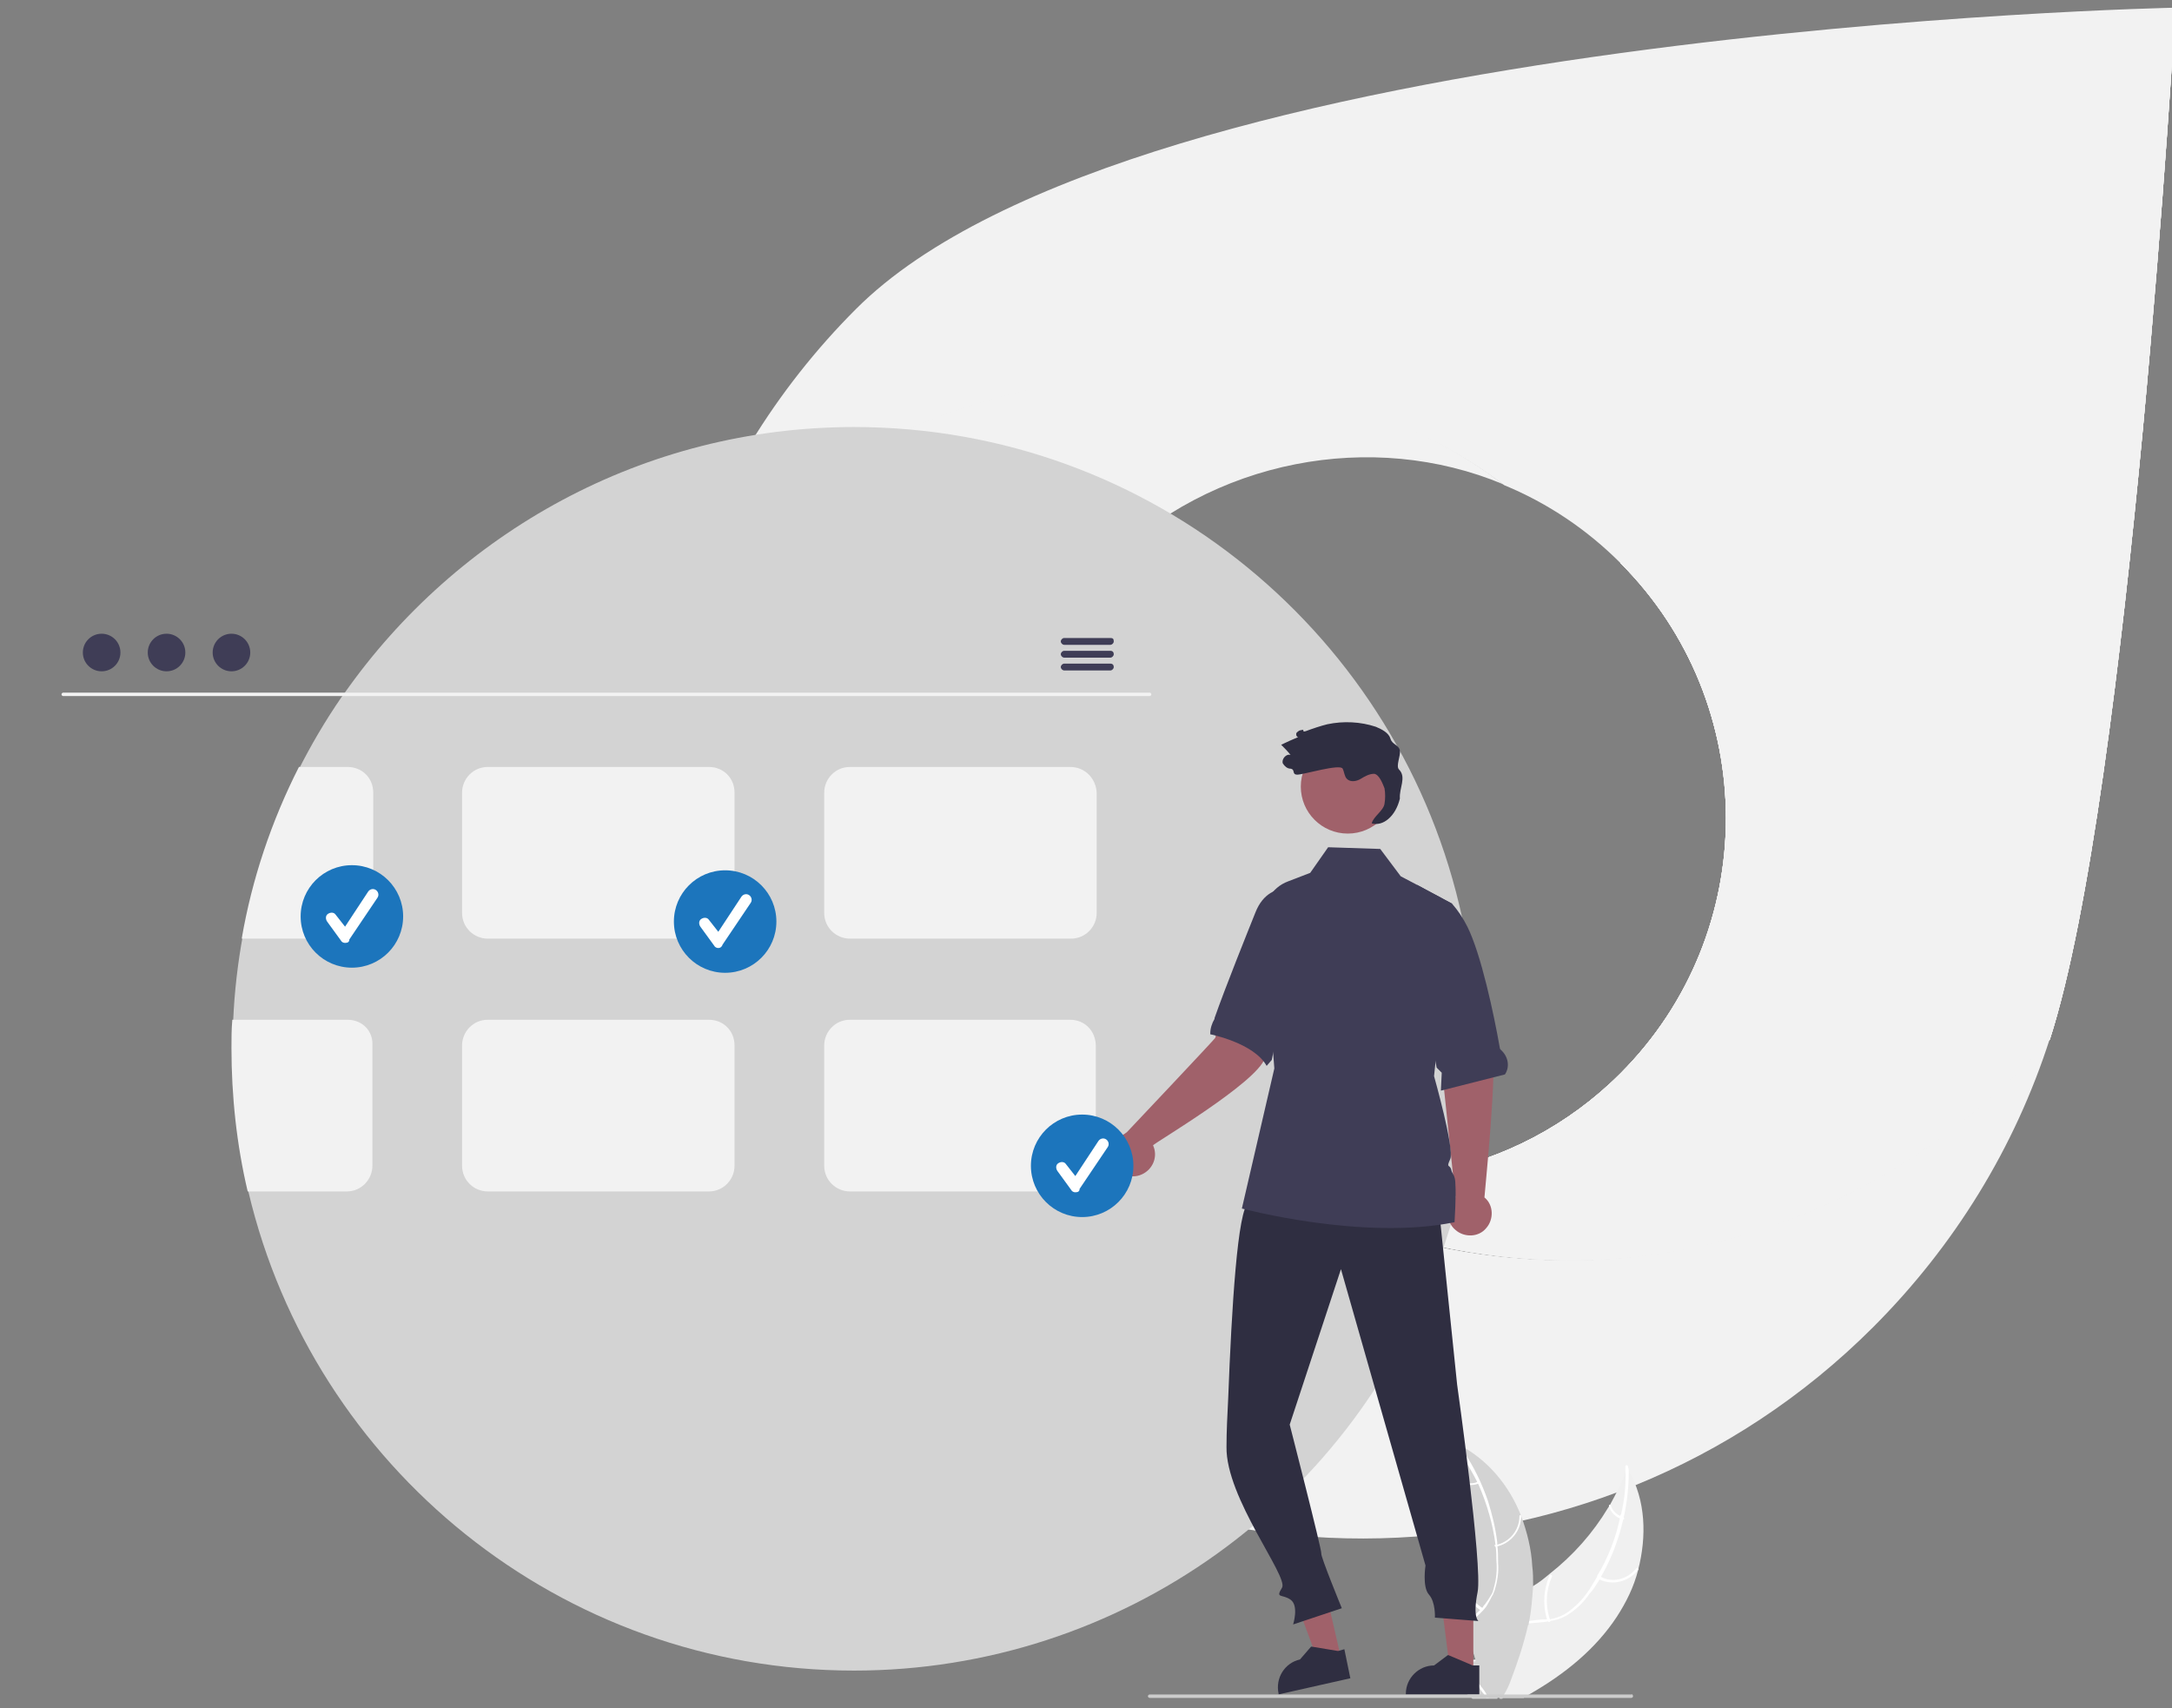 <?xml version="1.0" encoding="UTF-8"?> <svg xmlns="http://www.w3.org/2000/svg" xmlns:xlink="http://www.w3.org/1999/xlink" version="1.1" x="0px" y="0px" viewBox="0 0 254.3 200" style="enable-background:new 0 0 254.3 200;" xml:space="preserve"><rect x="0" y="0" width="254.3" height="200" fill="#808080" stroke="none"/> <style type="text/css"> .st0{fill:#F2F2F2;} .st1{clip-path:url(#SVGID_00000167368006771545385250000013658466070963891879_);} .st2{clip-path:url(#SVGID_00000136385749600986482570000015202216279996006541_);} .st3{clip-path:url(#SVGID_00000093171985001588175040000004757453285050372284_);} .st4{display:none;} .st5{display:inline;fill:#BFBFBF;} .st6{display:inline;fill:#CACACA;} .st7{display:inline;fill:#3F3D56;} .st8{display:inline;fill:#F7941D;} .st9{display:inline;fill:#FFB8B8;} .st10{display:inline;fill:#2F2E41;} .st11{display:inline;fill:#F2F2F2;} .st12{display:inline;fill:#CCCCCC;} .st13{display:inline;fill:#E6E6E6;} .st14{display:inline;fill:#FFFFFF;} .st15{display:inline;fill:#CECCCC;} .st16{display:inline;fill:#939393;} .st17{display:inline;fill:#A0616A;} .st18{display:inline;fill:#B5B5B5;} .st19{display:inline;fill:#FFB6B6;} .st20{display:inline;fill:#84B0C8;} .st21{display:inline;fill:#E4E4E4;} .st22{display:inline;fill:#FFB7B7;} .st23{display:inline;} .st24{fill:#CACACA;} .st25{fill:#3F3D56;} .st26{fill:#CCCCCC;} .st27{fill:#FFFFFF;} .st28{fill:#F7941D;} .st29{fill:#E6E6E6;} .st30{fill:#F0F0F0;} .st31{fill:#A0616A;} .st32{fill:#2F2E41;} .st33{opacity:0.2;enable-background:new ;} .st34{fill:#D3D3D3;} .st35{fill:#1C75BC;} </style> <g id="sfondo"> <g> <path class="st0" d="M189.7,65.9c16.5,16.5,16.5,43.3,0,59.8c-12.1,12.1-30.4,15.7-46.2,9.1c15.1,11.5,37.2,15.3,55.7,11.1 c16.5-3.7,30.1-12.3,40.8-24.2c9.4-29.1,14.7-120.8,14.7-120.8L189.7,65.9z"></path> <g> <path class="st0" d="M198.9,145.9c-18.5,4.2-40.7,0.4-55.8-11.1c-4.9-2-13.3-9.2-13.3-9.2c-16.5-16.5-16.9-42.9-0.4-59.4 c12.5-12.5,31.3-15.9,46.6-9.5c-15.1-11.5-37.1-15.5-56-11c-16.4,3.8-29.7,12.2-40.4,24.1c-9.4,29.1-2.9,62.8,20.2,85.9l0.1-0.1 c33,32.8,86.5,32.7,119.4-0.2c9.5-9.5,16.6-21,20.7-33.8C229.2,133.6,215.5,142.3,198.9,145.9"></path> <path class="st0" d="M100.2,36.2c-9.4,9.4-16.5,21-20.6,33.7c10.7-11.9,24.3-20.5,40.8-24.2c18.4-4.2,40.5-0.4,55.7,11.1 c5.1,2.1,9.7,5.2,13.6,9.1c16.5,16.5,16.5,43.3,0,59.8c-12.1,12.1-30.4,15.7-46.2,9.1c15.1,11.5,37.2,15.3,55.7,11.1 c16.5-3.7,30.1-12.3,40.8-24.2c9.4-29.1,14.7-120.8,14.7-120.8S133,3.3,100.2,36.2"></path> <g> <defs> <path id="SVGID_1_" d="M189.7,65.9c16.5,16.5,16.5,43.3,0,59.8c-12.1,12.1-30.4,15.7-46.2,9.1c15.1,11.5,37.2,15.3,55.7,11.1 c16.5-3.7,30.1-12.3,40.8-24.2c9.4-29.1,14.7-120.8,14.7-120.8L189.7,65.9z"></path> </defs> <clipPath id="SVGID_00000019637192828380068780000005319138433206893954_"> <use xlink:href="#SVGID_1_" style="overflow:visible;"></use> </clipPath> <g style="clip-path:url(#SVGID_00000019637192828380068780000005319138433206893954_);"> <g> <rect x="125.4" y="-12.5" class="st0" width="147.2" height="176.1"></rect> <g> <defs> <rect id="SVGID_00000013186395937138541790000016252590848428299692_" x="125.4" y="-12.5" width="147.2" height="176.1"></rect> </defs> <clipPath id="SVGID_00000137836861473854755390000015638277726392158896_"> <use xlink:href="#SVGID_00000013186395937138541790000016252590848428299692_" style="overflow:visible;"></use> </clipPath> <g style="clip-path:url(#SVGID_00000137836861473854755390000015638277726392158896_);"> <polygon class="st0" points="125.4,147.9 145.1,-12.5 272.7,3.1 253,163.5 "></polygon> <g> <defs> <rect id="SVGID_00000150814887828456475040000008560951226273741715_" x="118.2" y="11.2" transform="matrix(0.122 -0.993 0.993 0.122 99.855 263.851)" width="161.6" height="128.5"></rect> </defs> <clipPath id="SVGID_00000173141858273982253190000012281777236657376178_"> <use xlink:href="#SVGID_00000150814887828456475040000008560951226273741715_" style="overflow:visible;"></use> </clipPath> <g style="clip-path:url(#SVGID_00000173141858273982253190000012281777236657376178_);"> <rect x="102.7" y="-8.3" transform="matrix(0.122 -0.993 0.993 0.122 99.854 263.848)" class="st0" width="192.7" height="167.6"></rect> </g> </g> </g> </g> </g> </g> </g> </g> </g> </g> <g id="Livello_2" class="st4"> <path class="st5" d="M184.1,84.9c0,0.5,0,1.1,0,1.6c0,0.3,0,0.7,0,1c0,0.1,0,0.2,0,0.3c0,0.2,0,0.4,0,0.6c-0.1,1.2-0.1,2.4-0.3,3.7 c0,0.1,0,0.1,0,0.2c0,0.1,0,0.2,0,0.4c0,0.4-0.1,0.7-0.1,1.1c0,0.2-0.1,0.5-0.1,0.7c0,0.1,0,0.2,0,0.3c0,0.1,0,0.2-0.1,0.4 c0,0.1,0,0.1,0,0.2c0,0.2-0.1,0.4-0.1,0.5c0,0.2-0.1,0.5-0.1,0.7c0,0.2-0.1,0.5-0.1,0.7c0,0.2-0.1,0.5-0.1,0.7 c0,0.2-0.1,0.5-0.1,0.7c-0.2,1.2-0.5,2.3-0.8,3.5c-0.1,0.4-0.2,0.9-0.3,1.3c-0.2,0.7-0.4,1.4-0.6,2.1c-0.1,0.2-0.1,0.4-0.2,0.6 c-0.1,0.2-0.1,0.4-0.2,0.7c-0.1,0.2-0.1,0.4-0.2,0.7c-0.1,0.2-0.1,0.4-0.2,0.7c-0.1,0.2-0.2,0.4-0.2,0.7c-0.1,0.2-0.2,0.4-0.2,0.7 c-0.1,0.2-0.2,0.4-0.2,0.7c-0.2,0.4-0.3,0.9-0.5,1.3c-0.1,0.2-0.2,0.4-0.3,0.6c-0.4,0.9-0.7,1.7-1.1,2.5c-0.1,0.2-0.2,0.4-0.3,0.6 c-0.1,0.1-0.1,0.2-0.2,0.4c-0.1,0.2-0.2,0.4-0.3,0.6c-0.1,0.2-0.2,0.4-0.3,0.6c-0.2,0.4-0.4,0.8-0.6,1.2c-0.2,0.4-0.4,0.8-0.6,1.2 c-0.2,0.4-0.4,0.8-0.7,1.2c-0.1,0.2-0.2,0.4-0.3,0.6c-0.5,0.8-0.9,1.6-1.4,2.3c-0.5,0.8-1,1.5-1.5,2.3c-0.3,0.4-0.5,0.7-0.8,1.1 c-0.1,0.1-0.2,0.3-0.3,0.4c-0.1,0.2-0.3,0.4-0.4,0.5c-23.5,31.3-67.9,37.6-99.2,14.1c-1-0.7-1.9-1.5-2.9-2.3 c-0.8-0.7-1.5-1.3-2.3-2c-4.8-4.4-9-9.4-12.5-14.9c-0.4-0.7-0.9-1.4-1.3-2.1c-6.2-10.8-9.5-23-9.5-35.4C42.2,45.7,74,14,113.1,14 c23.9,0,46.3,12.1,59.4,32.1c0.1,0.2,0.2,0.4,0.4,0.5c6.4,10,10.2,21.4,11,33.2C184,81.5,184.1,83.2,184.1,84.9z"></path> <path class="st6" d="M172.9,46.6H74.6c-0.1,0-0.3-0.1-0.3-0.3c0-0.1,0.1-0.3,0.3-0.3h97.9C172.6,46.3,172.7,46.4,172.9,46.6z"></path> <ellipse class="st7" cx="80.6" cy="39.9" rx="2.9" ry="3"></ellipse> <ellipse class="st7" cx="90.7" cy="39.9" rx="2.9" ry="3"></ellipse> <ellipse class="st7" cx="100.7" cy="39.9" rx="2.9" ry="3"></ellipse> <path class="st8" d="M183.9,79.8c-2.6,1.2-4.9,3-6.9,5.6c-2.3,3-4.8,5.1-7.3,6.5c-0.1,0.1-0.2,0.1-0.4,0.2c-2.3,1.2-4.8,2-7.3,2.2 c-0.8,0.1-1.6,0.1-2.3,0.1c-0.3,0-0.7,0-1,0c-0.8,0-1.5-0.1-2.3-0.2c-4.3-0.6-8.1-2.2-11-3.8c-3.9-2.2-8.2-3.7-12.6-4.4 c-0.8-0.1-1.6-0.2-2.4-0.3c-0.3,0-0.6-0.1-1-0.1c-0.8-0.1-1.6-0.1-2.4-0.1c-0.4,0-0.8,0-1.2,0c-6.8,0.3-15.7,2.2-23.7,9 c-0.1,0.1-0.2,0.2-0.3,0.3c-0.1,0.1-0.2,0.2-0.3,0.3c-1.3,1.1-2.4,2.3-3.6,3.6c-1.3,1.5-2.4,3-3.5,4.6c-1.3,1.9-2.8,3.6-4.4,5.1 c-5,4.6-7.9,11.1-7.9,17.9v0.1c0,0.1,0,0.3,0,0.4h88c0.1-0.1,0.2-0.3,0.3-0.4c0.3-0.4,0.5-0.7,0.8-1.1c0.5-0.7,1-1.5,1.5-2.3 c0.5-0.8,1-1.5,1.4-2.3c0.1-0.2,0.2-0.4,0.3-0.6c0.2-0.4,0.5-0.8,0.7-1.2c0.2-0.4,0.4-0.8,0.6-1.2c0.2-0.4,0.4-0.8,0.6-1.2 c0.1-0.2,0.2-0.4,0.3-0.6c0.1-0.2,0.2-0.4,0.3-0.6c0.1-0.1,0.1-0.2,0.2-0.4c0.1-0.2,0.2-0.4,0.3-0.6c0.4-0.8,0.8-1.7,1.1-2.5 c0.1-0.2,0.2-0.4,0.3-0.6c0.2-0.4,0.3-0.9,0.5-1.3c0.1-0.2,0.2-0.4,0.2-0.7c0.1-0.2,0.2-0.4,0.2-0.7c0.1-0.2,0.2-0.4,0.2-0.7 c0.1-0.2,0.2-0.4,0.2-0.7c0.1-0.2,0.1-0.4,0.2-0.7c0.1-0.2,0.1-0.4,0.2-0.7c0.1-0.2,0.1-0.4,0.2-0.6c0.2-0.7,0.4-1.4,0.6-2.1 c0.1-0.4,0.2-0.9,0.3-1.3c0.3-1.1,0.5-2.3,0.8-3.5c0-0.2,0.1-0.5,0.1-0.7c0-0.2,0.1-0.5,0.1-0.7c0-0.2,0.1-0.5,0.1-0.7 c0-0.2,0.1-0.5,0.1-0.7c0-0.2,0.1-0.4,0.1-0.5c0-0.1,0-0.1,0-0.2c0-0.1,0-0.2,0.1-0.4c0-0.1,0-0.2,0-0.3c0-0.2,0.1-0.5,0.1-0.7 c0-0.4,0.1-0.7,0.1-1.1h0c0-0.1,0-0.2,0-0.4c0-0.1,0-0.1,0-0.2c0.1-1.2,0.2-2.4,0.3-3.7c0-0.2,0-0.4,0-0.6c0-0.1,0-0.2,0-0.3 c0-0.3,0-0.7,0-1c0-0.5,0-1.1,0-1.6C184.1,83.2,184,81.5,183.9,79.8z"></path> <rect x="100.4" y="97.7" class="st7" width="1" height="28.5"></rect> <rect x="129.5" y="84.4" class="st7" width="1" height="41.8"></rect> <rect x="158.7" y="93.2" class="st7" width="1" height="33.1"></rect> <circle class="st7" cx="130.1" cy="85.1" r="3"></circle> <circle class="st7" cx="159.2" cy="93.3" r="3"></circle> <circle class="st7" cx="100.3" cy="95.3" r="3"></circle> <path class="st7" d="M170.5,126.6c-0.1,0.1-0.2,0.3-0.3,0.4c-0.1,0.2-0.3,0.4-0.4,0.5H82.1v-1H170.5z"></path> <polygon class="st9" points="57.4,196.6 60.3,196.6 61.6,185.7 57.4,185.7 "></polygon> <path class="st10" d="M64.8,196.7c-0.3-0.3-0.7-0.6-1.1-0.8c-0.4-0.2-0.9-0.3-1.4-0.3l-1.7-1.3l-0.1,0l-3,1.2h-0.8v3.7h9.1v-0.1 C65.8,198.3,65.4,197.4,64.8,196.7z"></path> <polygon class="st9" points="70.5,196.6 73.3,196.6 74.7,185.7 70.5,185.7 "></polygon> <path class="st10" d="M77.9,196.7c-0.3-0.3-0.7-0.6-1.1-0.8c-0.4-0.2-0.9-0.3-1.4-0.3l-1.7-1.3l-0.1,0l-3,1.2h-0.8l0,3.7h9.1v-0.1 C78.9,198.3,78.5,197.4,77.9,196.7z"></path> <path class="st10" d="M72.8,137.1l-22.1,0.6l0.4,10.8c0,0-0.4,2.9,0.4,3.7c0.8,0.8,1.2,0.8,0.8,2.1s1.6,3.5,1.4,3.8 c-0.2,0.2-0.8,1.6-0.8,1.6l1.9,11c0,0,1.3,19.1,1.7,19.4c0.4,0.4,0.8,0,0.4,1c-0.4,1-0.8,0.6-0.4,1c0.3,0.4,0.7,0.8,1,1.2H62 c0,0,0.4-1.9,0.4-2.1s0.4-1.3,0.4-1.5s-0.3-0.5-0.3-0.5c-0.1-0.4-0.2-0.8-0.2-1.2c0-0.4-1.2-15.2-1.2-15.2l2.3-19.3l5.6,18.9 c0,0,0,16.6,0.4,16.9c0.4,0.4,0.4,0.2,0.2,1c-0.2,0.8-1,0.6-0.4,1.2c0.6,0.6,0.8-0.4,0.6,0.6l-0.2,1l5.8,0.1c0,0,0.8-1.6,0.4-2.2 c-0.4-0.6-0.4-0.4,0.1-1.4c0.5-0.9,0.7-1.1,0.5-1.3c-0.2-0.2-0.2-1.2-0.2-1.2l-1-18.4c0,0-0.2-19.4-0.2-20c0-0.3,0-0.6,0.2-0.9 v-0.8l-0.7-2.8L72.8,137.1z"></path> <path class="st9" d="M97.8,95.1c-0.4,1.1-1.6,1.7-2.8,1.3c-0.1,0-0.2-0.1-0.3-0.2l-9.6,8.1l-0.5-3.9l9.4-7.2c0.7-1,2-1.3,3-0.6 C97.8,93.1,98.2,94.2,97.8,95.1L97.8,95.1z"></path> <circle class="st9" cx="55.5" cy="92.5" r="6"></circle> <path class="st10" d="M60.3,86.6c-0.6-1.3-2.9-2.1-6.7-2s-4.4,4.6-4.4,4.6c-2.1,1.9,1.3,8,1.9,7.1c0.6-0.8,1.6,0,1.6,0L51.6,91 c1,0.4,2,0.6,3,0.2l-1.5-0.8l3.8,0.5l-1.6-1.2c0,0,0.1,0,0.1,0c0.6,0.3,1.3,0.4,2,0.5c0.8,0,1.7-0.4,2-1.1c0.1-0.2,0.1-0.4,0.1-0.6 c1.1,0.4,1.7,1.7,1.7,1.7C61,88.8,60.7,87.7,60.3,86.6z"></path> <path class="st7" d="M60.2,98.7c-1.3,0-2.2,0.2-4.3,0.5c-3.8,0.6-1.5,4.3-1.5,4.3s0.2-0.1-0.3,0c-0.5,0.1-2.1,1.5-2.1,1.5l-2.9,2.5 c-4.3,3.4-3.3,8.7-3.3,8.7l6.3,6.3l-2.8,12.7c0,0,1.2,1.9,0.6,2.7s5.3,0.6,5.3,0.6c4.1,1.8,18.5,0.3,18.5,0.3 c-0.2-0.5-2.1-4.6-2.1-4.6c0.8-1.5,0-3.5,0-3.5s-0.8-9.9-1.4-11.3c-0.5-1.4,1.4-8.8,2.6-8.7s9.3-4,9.3-4s-0.2-0.3,2.5-1.4 c1.5-0.6,2.9-1.5,4.1-2.6l1.1-2.2c-0.5,0.2-2.3-3.1-2.3-3.1l-0.8,0.3l-0.4-0.1c0,0-3.5,1-4.2,1.7c-0.7,0.7-1,0.5-1.6,0.7 c-0.6,0.2-0.7,0.6-0.9,0.6c-0.2-0.1-0.6,0.6-0.8,0.5c-0.3-0.1-0.9,0.2-1.3,0.3c-0.4,0.1-3.3,1.3-3.3,1.3c-1.8-0.9-6.6-0.5-6.6-0.5 s-1.6-0.9-2,0c-0.2,0.5-0.8,0.9-1.4,0.9l-1.9-0.8C62.3,102.5,60.2,98.3,60.2,98.7z"></path> <path class="st11" d="M38.8,184.9l-0.3-6c-2.8-1.5-5.9-2.3-9-2.3c4.3,3.5,3.8,10.4,6.7,15.1c1.9,3,5,5,8.5,5.4l3.6,2.2 c1-5.6-0.5-11.4-4.1-15.8c-1-1.2-2.2-2.3-3.5-3.2C40,182.6,38.8,184.9,38.8,184.9z"></path> <path class="st12" d="M23.5,199.4c0,0.2,0.1,0.3,0.3,0.3c0,0,0,0,0,0h75.5c0.2,0,0.3-0.1,0.3-0.3c0-0.2-0.1-0.3-0.3-0.3H23.9 C23.7,199.1,23.5,199.3,23.5,199.4C23.5,199.4,23.5,199.4,23.5,199.4z"></path> <rect x="100.7" y="94.7" class="st7" width="1.6" height="0.5"></rect> <path class="st7" d="M105.6,94.7v0.5h3.2v-0.5H105.6z M112,94.7v0.5h3.2v-0.5H112z M118.5,94.7v0.5h3.2v-0.5H118.5z M124.9,94.7 v0.5h3.2v-0.5H124.9z M131.4,94.7v0.5h3.2v-0.5H131.4z M137.9,94.7v0.5h3.2v-0.5H137.9z M144.3,94.7v0.5h3.2v-0.5H144.3z M150.8,94.7v0.5h3.2v-0.5H150.8z M157.2,94.7v0.5h3.2v-0.5H157.2z M163.7,94.7v0.5h3.2v-0.5H163.7z M170.2,94.7v0.5h3.2v-0.5 H170.2z M176.6,94.7v0.5h3.2v-0.5H176.6z M183.1,94.7v0.5h0.2c0-0.1,0-0.1,0-0.2c0-0.1,0-0.2,0.1-0.4H183.1z"></path> <rect x="128.4" y="84" class="st7" width="1.6" height="0.5"></rect> <path class="st7" d="M133.3,84v0.5h3.2V84H133.3z M139.7,84v0.5h3.2V84H139.7z M146.2,84v0.5h3.2V84H146.2z M152.7,84v0.5h3.2V84 H152.7z M159.1,84v0.5h3.2V84H159.1z M165.6,84v0.5h3.2V84H165.6z M172,84v0.5h3.2V84H172z M178.5,84v0.5h3.2V84H178.5z"></path> <rect x="158" y="92" class="st7" width="1.6" height="0.5"></rect> <path class="st7" d="M162.9,92v0.5h3.2V92H162.9z M169.3,92v0.5h3.2V92H169.3z M175.8,92v0.5h3.2V92H175.8z M182.2,92v0.5h1.4 c0-0.1,0-0.2,0-0.4c0-0.1,0-0.1,0-0.2H182.2z"></path> <path class="st13" d="M64.4,147.6v-17.2c0-0.7,0.6-1.3,1.3-1.3h13c0.7,0,1.3,0.6,1.3,1.3v17.2c0,0.7-0.6,1.3-1.3,1.3h-13 C64.9,148.9,64.4,148.3,64.4,147.6z"></path> <path class="st14" d="M65.4,142.4v-11c0-0.7,0.5-1.2,1.2-1.2h11.1c0.7,0,1.2,0.5,1.2,1.2v15.3c0,0.7-0.6,1.2-1.2,1.2h-6.9 C67.8,147.9,65.4,145.4,65.4,142.4z"></path> <path class="st13" d="M67.2,134.5c0-0.7,0.5-1.2,1.2-1.2h7.7c0.7,0,1.2,0.5,1.2,1.2c0,0.7-0.5,1.2-1.2,1.2l0,0h-7.7 C67.7,135.7,67.2,135.1,67.2,134.5z"></path> <path class="st13" d="M67.2,138.2c0-0.7,0.5-1.2,1.2-1.2h7.7c0.7,0,1.2,0.5,1.2,1.2c0,0.7-0.5,1.2-1.2,1.2l0,0h-7.7 C67.7,139.4,67.2,138.9,67.2,138.2z"></path> <path class="st13" d="M67.2,141.9c0-0.7,0.5-1.2,1.2-1.2h7.7c0.7,0,1.2,0.5,1.2,1.2c0,0.7-0.5,1.2-1.2,1.2l0,0h-7.7 C67.7,143.1,67.2,142.6,67.2,141.9z"></path> <path class="st9" d="M64.7,141.6c-1.1,0-2-0.9-2-2c0-0.1,0-0.2,0-0.4l-11.1-6.1l3.2-1.8l10.3,6.2c1.1,0.2,1.8,1.3,1.5,2.4 C66.4,141,65.6,141.6,64.7,141.6L64.7,141.6z"></path> <path class="st7" d="M58.2,137.1l-3.9-0.7l-1.4-1.2l-0.9-0.5l-3.3-2.3l0,0l-5.2-15.3c-0.5-2.6,1.1-5.2,3.7-5.8l0,0 c2.7-0.7,5.4,1,6.1,3.7c0,0.2,0.1,0.4,0.1,0.6l1.7,13.1l2.8,2.9l1.2,0.2l0.3,1.3l1.1,1.6L58.2,137.1z"></path> </g> <g id="Livello_3" class="st4"> <path class="st15" d="M81.4,145.7H11.6c-0.4,0-0.7-0.3-0.7-0.7V77c0-0.4,0.3-0.7,0.7-0.7h69.8c0.4,0,0.7,0.3,0.7,0.7v68 C82.1,145.4,81.8,145.7,81.4,145.7z"></path> <path class="st14" d="M73.8,82.5H19.2c-0.4,0-0.7,0.3-0.7,0.7v42.3c0,0.4,0.3,0.7,0.7,0.7h54.6c0.4,0,0.7-0.3,0.7-0.7V83.2 C74.5,82.8,74.2,82.5,73.8,82.5z"></path> <path class="st14" d="M70.7,134.5H22.3c-0.2,0-0.4-0.2-0.4-0.4v-2.2c0-0.2,0.2-0.4,0.4-0.4h48.4c0.2,0,0.4,0.2,0.4,0.4v2.2 C71.1,134.4,70.9,134.5,70.7,134.5z"></path> <path class="st14" d="M53.9,140H22.3c-0.2,0-0.4-0.2-0.4-0.4v-2.2c0-0.2,0.2-0.4,0.4-0.4h31.6c0.2,0,0.4,0.2,0.4,0.4v2.2 C54.3,139.8,54.1,140,53.9,140z"></path> <circle class="st9" cx="45.2" cy="104.2" r="6.9"></circle> <polygon class="st8" points="55.3,126.2 39.9,126.2 40.4,114.9 40.5,114.8 42.3,113 47.8,113 49.8,114.9 50,115.1 54.3,119.3 "></polygon> <path class="st10" d="M42.6,126.2H30.9c0-2.6,0-4.1,0-4.1l0.7-0.4c0,0,0,0,0,0h0l7.4-4.5l1.6-2.5l0,0.1l0.5,5.3 C41,120.1,41.8,122.6,42.6,126.2z"></path> <path class="st10" d="M62.1,126.2H49.8c0.2-7.5-0.8-11.5-0.3-11.5l0.3,0.2l3.6,2.9l4.8,1.8h0l3.3,1.2l0.6,0.2v0.3 C62.1,121.9,62.1,123.7,62.1,126.2z"></path> <path class="st10" d="M38.6,106.4c0,0,0.6-1,0.5-4.5c-0.1-3.5,5.1-1.5,9.5-1.8c4.4-0.3,3.5,5.8,3.5,5.8s0.3-0.4,1-3.3 c0.7-2.9-0.9-5.9-0.9-5.9c-0.5-3.1-2.9-2.1-2.9-2.1c1.2,0.5,1,1.4,1,1.4c-1-1.8-3.5-0.8-3.5-0.8c-3.3-2.1-6.6,0.7-6.6,0.7 c-3.9,0.9-1.6,4-1.6,4C34.6,101.9,38.6,106.4,38.6,106.4z"></path> <path class="st10" d="M32.5,126.2h-4.8c0-0.6,0-1.2,0-1.8c-0.3-1.1,3.7-2.7,3.9-2.7c0,0,0,0,0,0h0l0.8,0.4L32.5,126.2z"></path> <path class="st10" d="M63,126.2h-5l-0.6-6.2l0.7-0.5c0,0,0.1,0,0.2,0h0c0.6,0.1,2.3,0.6,3.3,1.2c0.2,0.1,0.4,0.3,0.6,0.5 c0.1,0.1,0.1,0.3,0.1,0.4C62.2,121.9,62.5,123.6,63,126.2z"></path> <path class="st16" d="M192.8,125.5H123c-0.4,0-0.7-0.3-0.7-0.7v-68c0-0.4,0.3-0.7,0.7-0.7h69.8c0.4,0,0.7,0.3,0.7,0.7v68 C193.5,125.1,193.2,125.5,192.8,125.5z"></path> <path class="st14" d="M185.2,62.2h-54.6c-0.4,0-0.7,0.3-0.7,0.7v42.3c0,0.4,0.3,0.7,0.7,0.7h54.6c0.4,0,0.7-0.3,0.7-0.7V62.9 C185.9,62.5,185.6,62.2,185.2,62.2z"></path> <path class="st14" d="M182.1,114.3h-48.4c-0.2,0-0.4-0.2-0.4-0.4v-2.2c0-0.2,0.2-0.4,0.4-0.4h48.4c0.2,0,0.4,0.2,0.4,0.4v2.2 C182.5,114.1,182.3,114.3,182.1,114.3z"></path> <path class="st14" d="M165.3,119.7h-31.6c-0.2,0-0.4-0.2-0.4-0.4v-2.2c0-0.2,0.2-0.4,0.4-0.4h31.6c0.2,0,0.4,0.2,0.4,0.4v2.2 C165.7,119.5,165.5,119.7,165.3,119.7z"></path> <path class="st8" d="M171.3,106c0.3-1.1,0.5-2.1,0.7-2.7c0-0.2,0-0.4,0-0.6c-0.5-3.3-8.8-6-9.8-6.4l-0.3-2.8l-10.5-1.1l-1.3,3.6 l-3.8,1.4c-0.1,0.1-0.3,0.1-0.4,0.2c-0.6,0.4-0.9,1.2-0.8,2l1.6,6.5L171.3,106L171.3,106z"></path> <path class="st8" d="M149.6,106h-8.1c0.3-1.8,0.6-3.4,0.7-4.4c0.6-3.7,3.3-4,3.7-4c0,0,0.1,0,0.1,0h1.7L149.6,106z"></path> <path class="st8" d="M171.3,106h2c-0.2-1.6-0.7-2.7-1.3-3.4c-0.4-0.5-0.9-0.9-1.4-1.2l-0.1-0.1l-1.7,4.6H171.3z"></path> <circle id="e1a103b7-8d34-421f-afc4-5b4214dc85b9" class="st17" cx="156.3" cy="82.9" r="7.5"></circle> <path id="b2c74153-0538-46ec-992c-20d14033c946-313" class="st10" d="M151.2,79.3c0.8,0.9,2.1,1.2,3.3,1.3c2.5,0.2,6.1-0.1,8.5-0.7 c0.2,1.7-0.3,3.5,0.7,4.8c0.5-1.7,0.7-3.4,0.8-5.1c0-0.7,0-1.5-0.3-2.2c-0.3-0.7-1-1.3-1.7-1.3c0.6-0.4,1.2-0.7,1.9-0.8l-2.4-1.2 l0.6-0.6l-4.3-0.3l1.3-0.8c-1.9-0.3-3.8-0.3-5.7-0.2c-0.9,0.1-1.8,0.2-2.5,0.7s-1.1,1.5-0.7,2.3c-1.1,0.2-2.1,0.9-2.5,2 c-0.3,0.8-0.3,1.7-0.2,2.6c0.2,1.4,0.5,2.7,1,4"></path> <path class="st18" d="M140.4,168.3H70.6c-0.4,0-0.7-0.3-0.7-0.7v-68c0-0.4,0.3-0.7,0.7-0.7h69.8c0.4,0,0.7,0.3,0.7,0.7v68 C141.1,168,140.8,168.3,140.4,168.3z"></path> <path class="st14" d="M132.8,105.1H78.2c-0.4,0-0.7,0.3-0.7,0.7v42.3c0,0.4,0.3,0.7,0.7,0.7h54.6c0.4,0,0.7-0.3,0.7-0.7v-42.3 C133.5,105.4,133.2,105.1,132.8,105.1z"></path> <path class="st14" d="M129.7,157.1H81.3c-0.2,0-0.4-0.2-0.4-0.4v-2.2c0-0.2,0.2-0.4,0.4-0.4h48.4c0.2,0,0.4,0.2,0.4,0.4v2.2 C130.1,156.9,129.9,157.1,129.7,157.1z"></path> <path class="st14" d="M112.9,162.5H81.3c-0.2,0-0.4-0.2-0.4-0.4v-2.2c0-0.2,0.2-0.4,0.4-0.4h31.6c0.2,0,0.4,0.2,0.4,0.4v2.2 C113.3,162.4,113.1,162.5,112.9,162.5z"></path> <path class="st8" d="M110.9,148.8h-11l0.7-10.3l4,0.9l3.9-1.5l0.1,0l0,0c0,0,0,0,0,0C108.5,138.2,109.8,143,110.9,148.8z"></path> <polygon class="st10" points="117.5,140.2 116.5,148.8 107.2,148.8 108.4,138 108.4,137.9 108.5,137.9 108.5,137.9 110.8,139.6 "></polygon> <path class="st10" d="M101.5,148.8h-8.3l-0.1-6.8l6.1-2l1.4-1.5C100.6,138.5,101,143,101.5,148.8z"></path> <path class="st10" d="M121.5,148.8h-6.9l0.4-6.2l2.4-2.4C117.5,140.2,119.4,144.3,121.5,148.8z"></path> <path class="st10" d="M95.2,148.8h-3.6c0-2,0-3.3,0-3.7c0-1.2,0.5-2.4,1.5-3l1.8,0.6L95.2,148.8z"></path> <path class="st10" d="M94.6,127.9c0-3.4,1.8-6.5,4.7-8.3c3.1-1.8,6.7-1.8,10.1,0.1c2.4,1.3,4.4,4.7,4.4,7.4v8.1H94.6V127.9z"></path> <circle class="st9" cx="103.8" cy="128.2" r="6.9"></circle> <path class="st10" d="M96.6,128.2c-0.1-0.1-0.2-0.2,0.7-6.8l0-0.1h0.1c4.3-2.1,8.7-2.2,13.1-0.2c0.3,0.1,0.5,0.4,0.5,0.7 c0.5,6.2,0.4,6.3,0.3,6.4c-0.2,0.2-0.4,0.3-0.6,0.3h-1.9l0-0.1c-0.3-0.6-0.7-1.2-1.1-1.8c-0.2,0.6-0.3,1.2-0.4,1.7l0,0.1h-9.9 C97,128.5,96.7,128.4,96.6,128.2z"></path> </g> <g id="Livello_4" class="st4"> <path class="st11" d="M106.2,187.5l-3.1,2.9l2.5-4.2c-2-3.5-5.1-6.6-5.1-6.6s-6.6,6.3-6.6,11.3c0,5,3,6.7,6.6,6.7 c3.7,0,6.6-1.7,6.6-6.7C107,189.7,106.8,188.6,106.2,187.5z"></path> <path class="st14" d="M102.3,190.5v0.2c0,2.9-0.5,5.1-1.4,6.7c0,0,0,0,0,0.1l-0.1-0.1l-0.1-0.1c1-1.7,1.4-4.1,1.4-6.6 c0-0.1,0-0.2,0-0.2c0-1.1-0.1-2.1-0.2-3.2c0-0.1,0-0.2,0-0.2c-0.1-1.4-0.4-2.7-0.6-3.8c0-0.1,0-0.2,0-0.2c-0.4-1.9-0.7-3.3-0.8-3.6 c0,0,0-0.1,0-0.1l0.1,0l0,0l0.1,0c0,0,0,0.1,0.1,0.2c0.1,0.5,0.5,1.8,0.8,3.5c0,0.1,0,0.2,0,0.2c0.2,0.9,0.3,2,0.5,3 c0,0.3,0.1,0.5,0.1,0.8c0,0.1,0,0.2,0,0.2C102.3,188.5,102.3,189.5,102.3,190.5z"></path> <path class="st14" d="M101.5,183c-0.1,0-0.2,0-0.2,0c-0.2,0-0.5,0-0.7,0c-1,0-1.9-0.2-2.8-0.6c-0.1,0.1-0.1,0.1-0.2,0.2 c0.9,0.5,1.9,0.7,3,0.7c0.2,0,0.5,0,0.7,0c0.1,0,0.2,0,0.2,0c0.7-0.1,1.3-0.3,1.9-0.6c-0.1-0.1-0.1-0.1-0.2-0.2 C102.8,182.8,102.2,182.9,101.5,183z"></path> <path class="st14" d="M102.1,187.1c-0.1,0-0.2,0-0.3,0c0,0-0.1,0-0.1,0c-2.1,0-4.2-1.1-5.4-2.8c0,0.1-0.1,0.1-0.1,0.2 c1.3,1.8,3.3,2.8,5.5,2.8c0,0,0.1,0,0.1,0c0.1,0,0.2,0,0.3,0c1.3-0.1,2.6-0.5,3.6-1.3c0-0.1-0.1-0.1-0.1-0.2 C104.6,186.6,103.4,187,102.1,187.1z"></path> <path class="st14" d="M102.3,190.5c-0.1,0-0.2,0-0.3,0c-0.1,0-0.2,0-0.3,0c-2.9,0-5.5-1.9-6.3-4.7c-0.1,0.1-0.1,0.2-0.2,0.3 c0.9,2.8,3.5,4.7,6.5,4.7c0.1,0,0.2,0,0.3,0c0.1,0,0.2,0,0.3,0c1.7-0.1,3.3-0.9,4.5-2.2c0-0.1-0.1-0.2-0.1-0.3 C105.6,189.6,104,190.4,102.3,190.5z"></path> <path class="st11" d="M223.2,191.8l-4.2,0.2l4.6-1.6c0.7-4,0.2-8.4,0.2-8.4s-9.1,0.7-12.3,4.6s-2,7.1,0.9,9.4 c2.8,2.3,6.2,2.9,9.4-1C222.4,194.1,222.9,193,223.2,191.8z"></path> <path class="st14" d="M218.3,191.7l-0.2,0.2c-1.8,2.2-3.6,3.6-5.3,4.2c0,0-0.1,0-0.1,0l0-0.1l0-0.1c1.9-0.6,3.7-2.3,5.3-4.2 c0.1-0.1,0.1-0.1,0.2-0.2c0.7-0.8,1.3-1.7,1.9-2.6c0-0.1,0.1-0.1,0.1-0.2c0.8-1.1,1.4-2.3,2-3.3c0-0.1,0.1-0.1,0.1-0.2 c0.9-1.7,1.5-3,1.7-3.3c0,0,0-0.1,0-0.1l0.1,0l0,0l0.1,0c0,0,0,0.1-0.1,0.2c-0.2,0.5-0.8,1.7-1.6,3.2c0,0.1-0.1,0.1-0.1,0.2 c-0.5,0.8-1,1.7-1.6,2.6c-0.1,0.2-0.3,0.5-0.4,0.7c0,0.1-0.1,0.1-0.1,0.2C219.5,190.1,218.9,190.9,218.3,191.7z"></path> <path class="st14" d="M222.4,185.4c-0.1,0-0.1-0.1-0.2-0.1c-0.2-0.1-0.4-0.3-0.6-0.4c-0.8-0.6-1.4-1.4-1.8-2.3 c-0.1,0-0.2,0-0.2,0.1c0.4,0.9,1.1,1.8,1.9,2.4c0.2,0.2,0.4,0.3,0.6,0.4c0.1,0,0.1,0.1,0.2,0.1c0.6,0.4,1.2,0.6,1.9,0.8 c0-0.1,0-0.2,0-0.2C223.5,186,222.9,185.7,222.4,185.4z"></path> <path class="st14" d="M220.3,188.9c-0.1,0-0.1-0.1-0.2-0.2c0,0,0,0-0.1,0c-1.7-1.4-2.6-3.5-2.4-5.6c-0.1,0-0.2,0-0.2,0.1 c-0.1,2.2,0.8,4.3,2.5,5.7c0,0,0.1,0,0.1,0.1c0.1,0.1,0.1,0.1,0.2,0.2c1,0.8,2.3,1.2,3.6,1.3c0-0.1,0-0.2,0-0.2 C222.5,190.1,221.3,189.7,220.3,188.9z"></path> <path class="st14" d="M218.3,191.7c-0.1,0-0.1-0.1-0.2-0.1c-0.1-0.1-0.1-0.1-0.2-0.2c-2.3-1.9-3-5-1.9-7.7c-0.1,0-0.2,0.1-0.3,0.1 c-1.1,2.7-0.2,5.9,2,7.7c0.1,0.1,0.1,0.1,0.2,0.2c0.1,0.1,0.1,0.1,0.2,0.2c1.4,1,3.2,1.4,4.9,1.2c0-0.1,0.1-0.2,0.1-0.3 C221.4,193.1,219.7,192.7,218.3,191.7z"></path> <polygon class="st19" points="76.4,194.7 79.7,194.7 80.3,181.9 76.4,182 "></polygon> <path class="st10" d="M75.6,193.6l6.5,0h0c2.3,0,4.1,1.9,4.1,4.1v0.1l-10.6,0L75.6,193.6z"></path> <polygon class="st19" points="63.1,194.7 66.4,194.7 67,181.9 63.1,182 "></polygon> <path class="st10" d="M62.3,193.6l6.5,0h0c2.3,0,4.1,1.9,4.1,4.1v0.1l-10.6,0L62.3,193.6z"></path> <path class="st19" d="M95.2,139.9c0-1.4-1.3-2.6-2.7-2.5c-0.2,0-0.3,0-0.5,0.1l-4.8-7.9l-2.1,4.4l4.9,6.9c0.4,1.4,1.9,2.2,3.2,1.8 C94.5,142.2,95.3,141.1,95.2,139.9L95.2,139.9z"></path> <path class="st19" d="M55,148.2c0.8-1.2,0.6-2.8-0.6-3.7c-0.1-0.1-0.3-0.2-0.4-0.2l1.1-9.2l-4.3,2.2l-0.4,8.4 c-0.5,1.3,0.1,2.9,1.4,3.4C53,149.6,54.3,149.2,55,148.2L55,148.2z"></path> <path class="st10" d="M78.4,138.9l2.3,1.4c0,0,1.9,1.2,1.3,9.6c-0.6,8.4-1.4,42.1-1.4,42.1h-4.1l-6.7-40.2l-2.4,40.7l-4.4-0.2 c0,0-8.9-46.3-5.1-51.3L78.4,138.9z"></path> <path class="st8" d="M56.4,109.1c0,0,11.4-3.7,20.5-0.2l-0.8,17.7l5.7,13.8c0,0-18,7-24,1.1l1.7-13.8L56.4,109.1z"></path> <path class="st8" d="M73.9,110.9l2.4-2.1c0,0,1.6,0,3,2.4c1.4,2.4,3.8,10.3,3.8,10.3L91,135l-3.5,2.4L75,119.9L73.9,110.9z"></path> <path class="st8" d="M56.9,110l0.2-1.1c0,0-4.4,0.3-4.8,4.6c-0.4,4.3-1.7,28.3-1.7,28.3l4.4,0.9l4.4-24.7L56.9,110z"></path> <path class="st10" d="M72.2,102.7l-13.3,2.6c-0.6,0.1-1.1-0.3-1.2-0.8l-1.1-5.7c-0.8-4.2,1.9-8.3,6.2-9.2c4.2-0.8,8.3,1.9,9.2,6.2 l1.1,5.7C73.2,102.1,72.8,102.6,72.2,102.7z"></path> <circle class="st19" cx="66" cy="98" r="5.7"></circle> <path class="st10" d="M73.8,96l-8.1,1.6l-0.3-1.1l-0.2,1.2L64,97.9l-0.6-2.3L63,98.1l-2.4,0.5l0-0.1c-0.7-3.4,1.5-6.6,4.9-7.3 l1.1-0.2c3.4-0.7,6.6,1.5,7.3,4.9L73.8,96z"></path> <path class="st10" d="M67.1,104.8c-0.1,0-0.1,0-0.2,0l-6.2,0.1l-1.9-9.8l6.5-1.3l-0.1,0.2c-1.7,3.1,0.8,7,2.5,9.1 c0.3,0.3,0.3,0.7,0.1,1.1C67.7,104.6,67.4,104.8,67.1,104.8z"></path> <rect id="b0371f3f-df42-4d60-b6c1-6000de199dd5" x="75.2" y="45.5" class="st18" width="79.3" height="41.6"></rect> <rect id="a5ec3362-5fc6-49dd-bbc1-e584c03fc30b" x="75.1" y="45.4" class="st20" width="79.3" height="4.8"></rect> <rect id="edb19af0-e7ad-43aa-9651-c68038fb40c2" x="76.9" y="52.2" class="st14" width="76" height="32.7"></rect> <circle id="fcfbd1c3-546b-4aa9-92d2-19035f23e7a3" class="st14" cx="82.6" cy="47.8" r="0.8"></circle> <circle id="fcf1e260-d16a-4b37-91b5-eb72ad8ee2c7" class="st14" cx="85.7" cy="47.8" r="0.8"></circle> <circle id="ae552ed4-f0ed-4b8a-a24a-450e5f71adc4" class="st14" cx="79.6" cy="47.8" r="0.8"></circle> <circle class="st21" cx="89.9" cy="75.5" r="1.4"></circle> <circle class="st21" cx="102.3" cy="71.9" r="1.4"></circle> <circle class="st21" cx="114.7" cy="75.5" r="1.4"></circle> <circle class="st21" cx="127.1" cy="57" r="1.4"></circle> <circle class="st21" cx="139.5" cy="56.8" r="1.4"></circle> <polygon class="st21" points="114.7,75.8 102.3,72 90,75.7 89.8,75.3 102.3,71.4 114.7,75.2 126.9,56.8 127,56.8 139.4,56.8 139.6,57.2 127.2,57.2 "></polygon> <rect id="a979eff9-2035-45aa-8fad-490bbaa22894" x="93.1" y="100" class="st18" width="74.6" height="39.2"></rect> <rect id="b5344e31-85e8-4079-8f4b-e609523654c2" x="93.1" y="100" class="st18" width="74.6" height="4.5"></rect> <rect id="a6983896-3ceb-4bf9-866b-7e40cad74d1b" x="94.7" y="106.1" class="st14" width="71.7" height="31.1"></rect> <circle id="f96e66fe-9216-4da2-bba4-b63d176988a9" class="st14" cx="100.1" cy="102.2" r="0.8"></circle> <circle id="e3ffbb79-e13a-4bd7-b23c-45510780cb2f" class="st14" cx="103" cy="102.2" r="0.8"></circle> <circle id="ec6ea03b-7290-43d8-8b25-59bf30f1f0ee" class="st14" cx="97.3" cy="102.2" r="0.8"></circle> <rect id="e9e5cf6b-8f55-43bf-8281-302b4fb1e9d5" x="129" y="62.6" class="st18" width="88.5" height="46.5"></rect> <rect id="e4e8a65e-8422-4898-a810-30d755c7dafc" x="129" y="62.5" class="st8" width="88.5" height="5.4"></rect> <rect id="b6acd298-89f8-46a0-ab3e-c2f0533bc288" x="131" y="69.6" class="st14" width="84.4" height="36.9"></rect> <circle id="a2e6f9e4-3ad4-420f-8fe3-197d901d1e70" class="st14" cx="137.4" cy="65.2" r="0.9"></circle> <circle id="b303a717-eadc-4672-a419-54a1feb6afd8" class="st14" cx="140.8" cy="65.2" r="0.9"></circle> <circle id="b1ff2c46-8045-41fc-afe2-76f8fb520d89" class="st14" cx="134" cy="65.2" r="0.9"></circle> <path class="st13" d="M173.8,77.7c-0.4,0.1-0.7,0.4-0.6,0.8c0,0.3,0.3,0.6,0.6,0.6h29.9c0.4-0.1,0.7-0.4,0.6-0.8 c0-0.3-0.3-0.6-0.6-0.6H173.8z"></path> <path class="st13" d="M173.8,94.7c-0.4,0.1-0.7,0.4-0.6,0.8c0,0.3,0.3,0.6,0.6,0.6h29.9c0.4-0.1,0.7-0.4,0.6-0.8 c0-0.3-0.3-0.6-0.6-0.6H173.8z"></path> <path class="st13" d="M173.8,82c-0.4,0.1-0.7,0.4-0.6,0.8c0,0.3,0.3,0.6,0.6,0.6h12.9c0.4-0.1,0.7-0.4,0.6-0.8 c0-0.3-0.3-0.6-0.6-0.6H173.8z"></path> <path class="st13" d="M173.8,86.1c-0.4,0.1-0.7,0.4-0.6,0.8c0,0.3,0.3,0.6,0.6,0.6h29.9c0.4-0.1,0.7-0.4,0.6-0.8 c0-0.3-0.3-0.6-0.6-0.6H173.8z"></path> <path class="st13" d="M173.8,90.5c-0.4,0.1-0.7,0.4-0.6,0.8c0,0.3,0.3,0.6,0.6,0.6h12.9c0.4-0.1,0.7-0.4,0.6-0.8 c0-0.3-0.3-0.6-0.6-0.6H173.8z"></path> <path class="st21" d="M156.4,95.4c0.4,0,0.7-0.3,0.7-0.7c0-0.4-0.3-0.7-0.7-0.7c0,0,0,0,0,0h-14c-0.4,0-0.7,0.3-0.7,0.7 c0,0.4,0.3,0.7,0.7,0.7H156.4z"></path> <path class="st21" d="M156.4,91.3c0.4,0,0.7-0.3,0.7-0.7c0-0.4-0.3-0.7-0.7-0.7h-14c-0.4,0-0.7,0.3-0.7,0.7c0,0.4,0.3,0.7,0.7,0.7 H156.4z"></path> <path class="st8" d="M149.4,78.4c2.4,0,4.3,1.9,4.3,4.3c0,2.4-1.9,4.3-4.3,4.3c-2.4,0-4.3-1.9-4.3-4.3l0,0l0,0 C145.1,80.4,147,78.4,149.4,78.4z"></path> <circle class="st21" cx="114.4" cy="115.1" r="1.7"></circle> <path class="st21" d="M141.6,113.8c0.6,0,1.2,0.5,1.2,1.1s-0.5,1.2-1.1,1.2c0,0,0,0,0,0h-17.8c-0.6,0-1.2-0.5-1.2-1.1 c0-0.6,0.5-1.2,1.1-1.2c0,0,0,0,0,0H141.6 M141.6,113.5h-17.8c-0.8,0-1.4,0.6-1.4,1.4c0,0.8,0.6,1.4,1.4,1.4c0,0,0,0,0,0h17.8 c0.8,0,1.4-0.6,1.4-1.4S142.4,113.5,141.6,113.5C141.6,113.5,141.6,113.5,141.6,113.5z"></path> <path class="st21" d="M134.6,116.4h-13.4c-0.8,0-1.4-0.6-1.4-1.4s0.6-1.4,1.4-1.4h13.4c0.8,0,1.4,0.6,1.4,1.4 S135.4,116.4,134.6,116.4L134.6,116.4z"></path> <circle class="st21" cx="114.4" cy="122.1" r="1.7"></circle> <path class="st21" d="M141.6,120.8c0.6,0,1.2,0.5,1.2,1.1c0,0.6-0.5,1.2-1.1,1.2c0,0,0,0,0,0h-17.8c-0.6,0-1.2-0.5-1.2-1.1 c0-0.6,0.5-1.2,1.1-1.2c0,0,0,0,0,0H141.6 M141.6,120.5h-17.8c-0.8,0-1.4,0.6-1.4,1.4c0,0.8,0.6,1.4,1.4,1.4c0,0,0,0,0,0h17.8 c0.8,0,1.4-0.6,1.4-1.4S142.4,120.5,141.6,120.5C141.6,120.5,141.6,120.5,141.6,120.5z"></path> <path class="st21" d="M139.7,123.4h-18.5c-0.8,0-1.4-0.6-1.4-1.4s0.6-1.4,1.4-1.4h18.5c0.8,0,1.4,0.6,1.4,1.4 C141.1,122.8,140.4,123.4,139.7,123.4z"></path> <circle class="st21" cx="114.4" cy="129.2" r="1.7"></circle> <path class="st21" d="M141.6,127.9c0.6,0,1.2,0.5,1.2,1.2s-0.5,1.2-1.2,1.2h-17.8c-0.6,0-1.2-0.5-1.2-1.2s0.5-1.2,1.2-1.2l0,0 H141.6 M141.6,127.6h-17.8c-0.8,0-1.4,0.6-1.4,1.4c0,0.8,0.6,1.4,1.4,1.4c0,0,0,0,0,0h17.8c0.8,0,1.4-0.6,1.4-1.4 S142.4,127.6,141.6,127.6C141.6,127.6,141.6,127.6,141.6,127.6z"></path> <path class="st21" d="M141.7,130.5h-20.5c-0.8,0-1.4-0.6-1.4-1.4s0.6-1.4,1.4-1.4h20.5c0.8,0,1.4,0.6,1.4,1.4 S142.5,130.5,141.7,130.5z"></path> <path class="st22" d="M195.1,147.6c0.8-0.9,0.7-2.3-0.3-3.1c-0.1-0.1-0.2-0.2-0.3-0.2l1.5-7.7l-3.8,1.6l-0.8,7.1 c-0.5,1.1-0.1,2.4,1,3C193.3,148.6,194.4,148.4,195.1,147.6z"></path> <polygon class="st22" points="213.8,194.8 210.6,194.8 209.1,182.5 213.8,182.5 "></polygon> <path class="st10" d="M214.6,197.9l-10.3,0v-0.1c0-2.2,1.8-4,4-4h0l6.3,0L214.6,197.9z"></path> <polygon class="st22" points="196.4,194.8 193.3,194.8 191.7,182.5 196.4,182.5 "></polygon> <path class="st10" d="M196.5,197.9l-10.3,0v-0.1c0-2.2,1.8-4,4-4h0l6.3,0L196.5,197.9z"></path> <polygon class="st10" points="196.2,143 193.1,150.2 190.5,191.4 197,191.1 198.7,171.5 204.2,154 207.4,173.5 208.7,190.6 214,190.9 216.2,143 "></polygon> <path class="st7" d="M211.7,107.6l-9,0.2l-5.3,2.7l-0.3,20.1l-3.3,13.9c0,0,20.7,1.4,23.5-0.7L214,128l4.5-17.1L211.7,107.6z"></path> <path class="st7" d="M198.4,110.8l-1-0.3c0,0-3.1,2-2.8,6.7c0,0-0.1,2.5,0,4.1c0.1,1.9-3.6,20.5-3.6,20.5h5.5l2.3-16.9L198.4,110.8 z"></path> <path class="st22" d="M218.3,147.9c-0.8-0.9-0.7-2.3,0.3-3.1c0.1-0.1,0.2-0.2,0.3-0.2l-1.5-7.7l3.8,1.6l0.8,7.1 c0.5,1.1,0.1,2.4-1,3C220.1,148.9,219,148.6,218.3,147.9z"></path> <path class="st7" d="M217.1,111.1l1-0.3c0,0,3.1,2,2.8,6.7c0,0,0.1,2.5,0,4.1c-0.1,1.9,1.6,20.5,1.6,20.5H217l-2.3-16.9 L217.1,111.1z"></path> <path class="st22" d="M214,99.2c0,3.5-2.8,6.3-6.3,6.3c-3.5,0-6.3-2.8-6.3-6.3c0-3.5,2.8-6.3,6.3-6.3h0l0,0 C211.1,92.9,213.9,95.7,214,99.2C214,99.1,214,99.1,214,99.2z"></path> <path class="st10" d="M201.5,90.8c0.7-1.6,2.2-1.3,3.4-0.7c1.6-0.3,3.1-1.4,4.8-0.8c1.7,2.4,7.3,1.7,6.1,5.7c0,0.9,1.8,0.4,1.5,1.9 c0.9,3-3.4,8.6-5.9,7.4c0.6-1.1,2-3.7-0.1-4c-4.6,4.3-0.5-8.2-6.3-4.5C203,97.5,200.3,92.5,201.5,90.8z"></path> <path class="st6" d="M241.5,198.1H37.4c-0.1,0-0.2-0.1-0.2-0.2c0-0.1,0.1-0.2,0.2-0.2h204.1c0.1,0,0.2,0.1,0.2,0.2 C241.8,198,241.7,198.1,241.5,198.1z"></path> </g> <g id="Livello_5" class="st4"> <g class="st23"> <path class="st24" d="M190.8,34.2H6.3C6.1,34.2,6,34,6,33.9c0-0.2,0.1-0.3,0.3-0.3h184.6c0.2,0,0.3,0.1,0.3,0.3 C191.1,34,191,34.2,190.8,34.2z"></path> <ellipse class="st25" cx="12.8" cy="26.8" rx="3.2" ry="3.3"></ellipse> <ellipse class="st25" cx="23.8" cy="26.8" rx="3.2" ry="3.3"></ellipse> <ellipse class="st25" cx="34.8" cy="26.8" rx="3.2" ry="3.3"></ellipse> <path class="st25" d="M184.2,24.3h-7.8c-0.3,0-0.6,0.3-0.6,0.6c0,0.3,0.3,0.6,0.6,0.6h7.8c0.3,0,0.6-0.3,0.6-0.6 C184.8,24.6,184.6,24.3,184.2,24.3z"></path> <path class="st25" d="M184.2,26.5h-7.8c-0.3,0-0.6,0.3-0.6,0.6c0,0.3,0.3,0.6,0.6,0.6h7.8c0.3,0,0.6-0.3,0.6-0.6 C184.8,26.8,184.6,26.5,184.2,26.5z"></path> <path class="st25" d="M184.2,28.7h-7.8c-0.3,0-0.6,0.3-0.6,0.6c0,0.3,0.3,0.6,0.6,0.6h7.8c0.3,0,0.6-0.3,0.6-0.6 C184.8,29,184.6,28.8,184.2,28.7z"></path> <path class="st26" d="M181.3,44.2H13.2c-1.9,0-3.5,1.6-3.5,3.5v0.6c0,1.9,1.6,3.5,3.5,3.5h168.1c1.9,0,3.5-1.6,3.5-3.5v-0.6 C184.8,45.7,183.3,44.2,181.3,44.2z"></path> <path class="st27" d="M33.5,49.4h-16c-0.7,0-1.4-0.6-1.3-1.4c0-0.7,0.6-1.3,1.3-1.3h16C35.3,46.6,35.3,49.4,33.5,49.4z"></path> <path class="st27" d="M81.4,49.4h-16c-0.7,0-1.4-0.6-1.3-1.4c0-0.7,0.6-1.3,1.3-1.3h16C83.1,46.6,83.1,49.4,81.4,49.4z"></path> <path class="st27" d="M129.2,49.4h-16c-0.7,0-1.4-0.6-1.3-1.4c0-0.7,0.6-1.3,1.3-1.3h16C131,46.6,131,49.4,129.2,49.4z"></path> <path class="st28" d="M174.6,49.5h-16c-0.7,0-1.4-0.6-1.4-1.4c0-0.7,0.6-1.4,1.4-1.4h16C176.4,46.8,176.4,49.5,174.6,49.5z"></path> <rect x="149.1" y="44.2" class="st27" width="0.6" height="7.6"></rect> <path class="st26" d="M89.3,156.5H20.7c-1.3,0-2.3-1-2.3-2.3v-10c0-1.3,1-2.3,2.3-2.3h68.6c1.3,0,2.3,1,2.3,2.3v10 C91.6,155.4,90.5,156.5,89.3,156.5z"></path> <path class="st27" d="M82.6,154.9H22.2c-1.3,0-2.3-1-2.3-2.3v-6.9c0-1.3,1-2.3,2.3-2.3h65.5c1.3,0,2.3,1,2.3,2.3v1.8 C90,151.6,86.7,154.9,82.6,154.9z"></path> <path class="st29" d="M61.8,148.4H34.2c-0.3,0-0.6-0.3-0.6-0.6c0-0.3,0.3-0.6,0.6-0.6h27.6c0.3,0,0.6,0.3,0.6,0.6 C62.4,148.2,62.1,148.4,61.8,148.4z"></path> <path class="st29" d="M75.7,150.9H34.2c-0.3,0-0.6-0.3-0.6-0.6c0-0.3,0.3-0.6,0.6-0.6c0,0,0,0,0,0h41.5c0.3,0,0.6,0.3,0.6,0.6 C76.3,150.6,76.1,150.9,75.7,150.9z"></path> <path class="st27" d="M93.6,130.3H15.4c-1.3,0-2.4-1.1-2.4-2.4V68.2c0-1.3,1.1-2.4,2.4-2.4h78.2c1.3,0,2.4,1.1,2.4,2.4V128 C96,129.3,94.9,130.3,93.6,130.3z"></path> <path class="st30" d="M93.6,130.6H15.4c-1.5,0-2.6-1.2-2.6-2.6V68.2c0-1.5,1.2-2.6,2.6-2.6h78.2c1.5,0,2.6,1.2,2.6,2.6V128 C96.3,129.4,95.1,130.6,93.6,130.6z M15.4,66.1c-1.1,0-2.1,0.9-2.1,2.1V128c0,1.1,0.9,2.1,2.1,2.1h78.2c1.1,0,2.1-0.9,2.1-2.1 V68.2c0-1.1-0.9-2.1-2.1-2.1L15.4,66.1z"></path> <path class="st26" d="M13.2,118.9v9c0,1.2,1,2.2,2.2,2.2h78.2c1.2,0,2.2-1,2.2-2.2v-9H13.2z"></path> <rect x="54.5" y="44" transform="matrix(0.539 -0.842 0.842 0.539 -52.807 88.886)" class="st26" width="0.6" height="97.4"></rect> <rect x="6.4" y="92.4" transform="matrix(0.842 -0.539 0.539 0.842 -41.294 44.314)" class="st26" width="97.4" height="0.6"></rect> <polygon class="st31" points="165.2,195 161.6,195 159.8,181.1 165.2,181.1 "></polygon> <path class="st32" d="M165.1,193.9l-3.9-1.6l-0.1,0l-2.1,1.6c-2.4,0-4.4,1.9-4.5,4.3c0,0.1,0,0.1,0,0.2v0.1h11.7v-4.7L165.1,193.9 z"></path> <polygon class="st31" points="156.7,191.7 153.3,192.9 147,180.3 152.1,178.5 "></polygon> <path class="st32" d="M156.2,190.6l-4.2-0.2l-0.1,0l-1.5,2.2c-2.3,0.8-3.5,3.3-2.8,5.6c0,0.1,0,0.1,0.1,0.2l0,0.1l11-3.9l-1.6-4.4 L156.2,190.6z"></path> <path class="st32" d="M166.5,134.9c3.3-0.1-0.8,26.2-0.8,26.2s1.2,23.1,0.9,24.4c-0.3,1.2,0,4.5,0,4.5c-0.6-1.2-7.3-0.3-7.3-0.3 l-0.9-23.5l-4.6-18.8l-6.4,12.6l6.2,19.3c0,0,2.5,2.3,2.2,3.2c-0.3,0.9-6.8,3-8,3c-1.2,0-0.7-1.5-0.7-3s-5.7-15.4-7.7-20.2 c-2-4.7-0.4-11.4,0.6-16.3c1-4.9,6.4-14,6.4-14C152.8,124.7,163.1,135,166.5,134.9z"></path> <path class="st31" d="M126.1,113.6c0.7,1.3,2.3,1.8,3.6,1.1c0.1-0.1,0.3-0.2,0.4-0.3l8,5.2l0-4.9l-7.6-4.2c-1-1.1-2.7-1.2-3.8-0.2 C125.8,111.2,125.6,112.5,126.1,113.6z"></path> <path class="st25" d="M164.7,139.1c-8.2,0-12.7-1.6-15.1-3.1c-2.9-1.8-3.4-3.7-3.5-3.8l0,0l0.3-3.6l0.1-0.3 c0.6-1.3,0.7-2.7,0.2-4.1l0,0l0,0l1.9-24.9l6.8-2.2l2-2l8.8-0.1l1.2,2.5l6.9,2.6l-3.4,20.3l-1.6,2.8l0.7,3.1l0,0l-2.1,12.8l-0.1,0 C166.7,139.1,165.7,139.1,164.7,139.1z"></path> <path class="st25" d="M143.5,123.6l-3.2-1.9l-0.2-0.3c-0.8-1.2-2.2-1.9-3.6-2l0,0l-4.4-2.6l1.8-5.4l6.9,2.1l4.8-12 c0.8-2,3-2.9,5-2.1c0.8,0.3,1.4,0.9,1.8,1.5c0.4,0.6,0.6,1.4,0.6,2.1v7.9l0,0L143.5,123.6z"></path> <path class="st31" d="M165,134.5c0.3-1.5,1.6-2.4,3.1-2.2c0.2,0,0.3,0.1,0.5,0.1l6-7.3l1.5,4.7l-5.9,6.2c-0.6,1.4-2.2,2-3.5,1.4 C165.4,136.9,164.8,135.7,165,134.5L165,134.5z"></path> <path class="st25" d="M174,133.6l-4-4l2.5-6.2l3.7-5c-3.9-1.9-6.9-6.5-9-10.2l0,0l0.5-4.2c0.1-1,0.5-1.9,1.1-2.7 c1.8-2.3,5.2-2.7,7.5-0.8c0.5,0.4,0.9,0.8,1.2,1.3l7.2,16l-0.1,0.1l-5.8,9.8l-1.6,1L174,133.6z"></path> <path class="st31" d="M168.2,86.6c-0.5,4-4.2,6.8-8.3,6.3c-4-0.5-6.8-4.2-6.3-8.2l0-0.1c0.6-4,4.4-6.7,8.4-6.1 C165.9,79.1,168.6,82.7,168.2,86.6L168.2,86.6z"></path> <path class="st32" d="M166.3,90.4c0.4-0.8,0.8-1.6,0.7-2.4s-0.9-1.7-1.7-1.4c-0.5,0.2-0.9,0.6-1.4,0.7c-0.7,0-1.1-0.8-1.3-1.4 l-0.9-2.7c-1.7,1.3-4,1.9-6.1,1.4c-0.8-0.2-1.7-0.6-2.1-1.2c-0.5-0.7-0.5-1.8,0.2-2.3c0.3-0.3,0.8-0.4,1.1-0.6 c0.5-0.4,0.5-1.2,0.1-1.7c-0.3-0.3-0.7-0.4-1.1-0.4l2.2-0.3l-0.7-1.2c0.5,0.3,1.1,0.5,1.7,0.3c0.6-0.1,1.2-0.4,1.8-0.5 c2.9-0.7,6,0.5,7.5,3.2c1.1-0.4,2.4,0,3.1,0.9c0.6,0.8,0.8,1.8,0.8,2.7c0,1.9-0.4,3.8-1.2,5.5c-0.2,0.5-0.6,1-1,1.4 c-0.4,0.4-1,0.6-1.6,0.5"></path> <path class="st28" d="M47.6,82.9c0.1,1.7,0.6,3.4,1.5,4.8c1.8,3.1,4.9,5.4,8.2,6.8c4.1,1.7,8.7,1.7,13.1,1.4 c4.1-0.3,8.1-1.2,12.2-1.3c3.2-0.1,6.3,0,9.5,0.2c6.1,0.4,12.2,1.2,18.2,2.2c1.6,0.3,3.3,0.5,4.9,0.8c0.2,0,0.3,0,0.5,0.1 c0,0,0.1,0,0.1,0c0,0-0.2-0.1,0,0c0.2,0.2,0.4,0.5,0.6,0.7l2.2,2.9c0.6,0.8,1.2,1.8,2.1,2.5c1.2,0.9,2.8,1,4.1,0.3 c0.7-0.4,1.2-1,1.5-1.7c0.5-0.9,1.1-1.8,1.8-2.6c2.7-3.1,6.3-5,9.4-7.6c1.5-1.2,2.8-2.7,3.8-4.3c0.9-1.5,1.4-3.1,1.6-4.8 c0.4-3.5-0.7-7-2.5-9.9c-1.9-3.2-4.7-5.7-8.1-7.4c-3.7-1.9-7.9-2.8-12-3.3c-4.4-0.5-8.9-0.5-13.3-0.4c-5,0.1-9.9,0.3-14.9,0.7 c-5,0.4-9.9,0.9-14.8,1.6c-4.7,0.7-9.5,1.4-14.1,2.6C59,68,55,69.7,51.9,72.7C49.2,75.3,47.3,79,47.6,82.9z"></path> <path class="st27" d="M70.3,84c-0.8,0-1.4-0.7-1.4-1.5c0,0,0-0.1,0-0.1l0.1-0.8c0-0.3-0.1-0.6-0.3-0.9l-0.6-0.6 c-0.6-0.5-0.7-1.5-0.1-2.1c0.2-0.2,0.5-0.4,0.8-0.5l0.8-0.2c0.3-0.1,0.6-0.3,0.7-0.6l0.3-0.8c0.3-0.7,1.2-1.1,1.9-0.7 c0.3,0.1,0.5,0.4,0.7,0.6l0.4,0.7c0.2,0.3,0.4,0.5,0.8,0.5l0.8,0.1c0.8,0.1,1.4,0.8,1.3,1.6c0,0.3-0.2,0.6-0.4,0.9l-0.6,0.6 c-0.2,0.2-0.3,0.6-0.2,0.9l0.2,0.8c0.2,0.8-0.3,1.6-1.1,1.7c-0.3,0.1-0.6,0-0.9-0.1l-0.8-0.4c-0.3-0.1-0.6-0.1-0.9,0l-0.7,0.4 C70.9,83.9,70.6,84,70.3,84z"></path> <path class="st27" d="M82,83.6c-0.4,0-0.7-0.2-1-0.4c-0.3-0.3-0.5-0.8-0.4-1.3l0.1-0.8c0-0.3-0.1-0.7-0.3-0.9l-0.6-0.5 c-0.3-0.3-0.5-0.7-0.5-1.2c0-0.7,0.5-1.3,1.2-1.4l0.8-0.2c0.3-0.1,0.6-0.3,0.7-0.6l0.3-0.7c0.2-0.5,0.7-0.9,1.3-0.9 c0.6,0,1.1,0.3,1.4,0.8l0.4,0.7c0.2,0.3,0.4,0.5,0.8,0.5l0.8,0.1c0.5,0,0.9,0.3,1.1,0.6c0.4,0.6,0.3,1.3-0.2,1.8L87.3,80 c-0.2,0.2-0.3,0.6-0.2,0.9l0.2,0.8c0.1,0.4,0,0.9-0.3,1.3c-0.4,0.5-1.2,0.7-1.8,0.4L84.5,83c-0.3-0.1-0.6-0.1-0.9,0l-0.7,0.4 C82.6,83.6,82.3,83.6,82,83.6z"></path> <path class="st27" d="M93.8,83.6c-0.8,0-1.4-0.7-1.4-1.5c0,0,0-0.1,0-0.1l0.1-0.8c0-0.3-0.1-0.6-0.3-0.9l-0.6-0.6 c-0.6-0.5-0.7-1.5-0.1-2.1c0.2-0.2,0.5-0.4,0.8-0.5l0.8-0.2c0.3-0.1,0.6-0.3,0.7-0.6l0.3-0.8c0.3-0.7,1.2-1.1,1.9-0.7 c0.3,0.1,0.5,0.4,0.7,0.6l0.4,0.7c0.2,0.3,0.4,0.5,0.8,0.5l0.8,0.1c0.8,0.1,1.4,0.8,1.3,1.6c0,0.3-0.2,0.6-0.4,0.9L99.1,80 c-0.2,0.2-0.3,0.6-0.2,0.9l0.2,0.8c0.2,0.8-0.3,1.6-1.1,1.7c-0.3,0.1-0.6,0-0.9-0.1l-0.8-0.4c-0.3-0.1-0.6-0.1-0.9,0l-0.7,0.4 C94.3,83.5,94.1,83.6,93.8,83.6z"></path> <path class="st33" d="M105.2,83.3c-0.8,0-1.4-0.7-1.4-1.5c0,0,0-0.1,0-0.1l0.1-0.8c0-0.3-0.1-0.6-0.3-0.9l-0.6-0.6 c-0.6-0.5-0.7-1.5-0.1-2.1c0.2-0.2,0.5-0.4,0.8-0.5l0.8-0.2c0.3-0.1,0.6-0.3,0.7-0.6l0.3-0.8c0.3-0.7,1.2-1.1,1.9-0.7 c0.3,0.1,0.5,0.4,0.7,0.6l0.4,0.7c0.2,0.3,0.4,0.5,0.8,0.5l0.8,0.1c0.8,0.1,1.4,0.8,1.3,1.6c0,0.3-0.2,0.6-0.4,0.9l-0.6,0.6 c-0.2,0.2-0.3,0.6-0.2,0.9l0.2,0.8c0.2,0.8-0.3,1.6-1.1,1.7c-0.3,0.1-0.6,0-0.9-0.1l-0.8-0.4c-0.3-0.1-0.6-0.1-0.9,0l-0.7,0.4 C105.7,83.2,105.5,83.3,105.2,83.3z"></path> <path class="st33" d="M116.6,83c-0.8,0-1.4-0.7-1.4-1.5c0,0,0-0.1,0-0.1l0.1-0.8c0-0.3-0.1-0.6-0.3-0.9l-0.6-0.6 c-0.6-0.5-0.7-1.5-0.1-2.1c0.2-0.2,0.5-0.4,0.8-0.5l0.8-0.2c0.3-0.1,0.6-0.3,0.7-0.6l0.3-0.8c0.3-0.7,1.2-1.1,1.9-0.7 c0.3,0.1,0.5,0.4,0.7,0.6l0.4,0.7c0.2,0.3,0.4,0.5,0.8,0.5l0.8,0.1c0.8,0.1,1.4,0.8,1.3,1.6c0,0.3-0.2,0.6-0.4,0.9l-0.6,0.6 c-0.2,0.2-0.3,0.6-0.2,0.9l0.2,0.8c0.2,0.8-0.3,1.6-1.1,1.7c-0.3,0.1-0.6,0-0.9-0.1l-0.8-0.4c-0.3-0.1-0.6-0.1-0.9,0l-0.7,0.4 C117.2,82.9,116.9,83,116.6,83z"></path> <path class="st26" d="M189.3,180.3l0.3-7.5c3.5-1.9,7.4-2.8,11.3-2.9c-5.4,4.4-4.8,13-8.4,19c-2.4,3.8-6.3,6.2-10.7,6.7l-4.5,2.8 c-1.3-7,0.6-14.3,5.2-19.8c1.3-1.5,2.7-2.9,4.3-4C187.8,177.5,189.3,180.3,189.3,180.3z"></path> <path class="st26" d="M215.4,199.1H93.5c-0.2,0-0.3-0.2-0.3-0.3c0-0.2,0.2-0.3,0.3-0.3c0,0,0,0,0,0h121.8c0.2,0,0.3,0.2,0.3,0.3 S215.6,199.1,215.4,199.1C215.4,199.1,215.4,199.1,215.4,199.1z"></path> </g> </g> <g id="Livello_6"> <g> <path class="st34" d="M172.8,122.7c0,1.3,0,2.7-0.1,4c-0.3,4.9-1,9.8-2.3,14.6c0,0,0,0,0,0c-0.2,0.6-0.3,1.3-0.5,1.9 c0,0,0,0.1,0,0.1c-0.3,0.9-0.6,1.9-0.9,2.8v0c-10,29.6-37.8,49.5-69,49.5c-34.4,0-63.3-23.9-70.9-56c-1.3-5.5-1.9-11.1-1.9-16.8 c0-1.1,0-2.2,0.1-3.3c0.6-13.6,5-26.7,12.7-37.9c0.1-0.1,0.2-0.3,0.3-0.4c13.2-18.8,35-31.2,59.7-31.2c34.9,0,64.1,24.6,71.2,57.5 c0,0,0,0,0,0c0.5,2.1,0.8,4.3,1.1,6.4C172.6,116.7,172.8,119.7,172.8,122.7z"></path> <path class="st30" d="M191.8,183.8c-0.5,2-1.4,3.8-2.5,5.5c-2.5,3.8-6.1,6.7-10.1,9c-0.3,0.2-0.6,0.3-0.8,0.5h-2.8l-0.1-0.2v0 l-0.1-0.3l0,0l0,0l-0.1,0.5h-1.4c-0.1-0.2-0.2-0.3-0.3-0.5c-0.2-0.2-0.3-0.5-0.5-0.7c-0.3-0.4-0.5-0.9-0.7-1.3 c0-0.1,0-0.1-0.1-0.2l0.1-0.1l-0.4-1.6l0.8-0.1l-0.8-2.6c0-0.1,0.1-0.2,0.1-0.3c0.5-1.2,1.3-2.1,2.4-2.8c1.1-0.8,2.3-1.4,3.4-2 c0.5-0.3,1.1-0.6,1.6-0.9v0c0.7-0.4,1.3-0.9,1.9-1.4c0,0,0,0,0,0c0,0,0,0,0,0c2.8-2.2,5.1-4.8,6.9-7.8c0,0,0,0,0,0c0,0,0,0,0,0 c0.1-0.1,0.1-0.2,0.2-0.3v0c0.7-1.3,1.4-2.6,1.9-4v0c0-0.1,0.1-0.2,0.1-0.3c0.1,0.1,0.1,0.2,0.2,0.3c0,0,0,0,0,0c0,0,0,0,0,0 C192.7,175.7,192.8,179.9,191.8,183.8z"></path> <path class="st27" d="M190.7,172.2c0,1.9-0.2,3.7-0.6,5.5c-0.2,0.8-0.4,1.7-0.7,2.5c-0.5,1.6-1.2,3.1-2,4.5c0,0.1-0.1,0.2-0.1,0.2 v0c-0.4,0.6-0.7,1.2-1.2,1.7c-0.6,0.9-1.4,1.7-2.3,2.3c-0.7,0.5-1.5,0.8-2.4,0.9c-0.2,0-0.3,0.1-0.5,0.1c-0.7,0.1-1.4,0.1-2,0.2 c-0.3,0.1-0.7,0.2-1,0.3c-1.1,0.5-1.7,1.5-1.9,2.6c0,0.2-0.1,0.4-0.1,0.6c-0.2,1.5,0,3.1-0.1,4.6c0,0.2,0,0.3-0.1,0.5h-0.1 l-0.1-0.2v0c0-0.1,0-0.2,0-0.3c0-0.7,0.1-1.5,0-2.2c0-0.3,0-0.7,0-1c0-0.3,0-0.5,0-0.8v0c0-0.2,0-0.3,0.1-0.5 c0.1-0.5,0.2-1,0.4-1.5c0.4-1,1.1-1.8,2.1-2.1c0.3-0.1,0.6-0.2,0.9-0.3c0.7-0.1,1.4-0.2,2-0.2c0.1,0,0.1,0,0.2,0 c0.1,0,0.2,0,0.3,0c0.9-0.2,1.7-0.5,2.4-1.1c0.9-0.7,1.6-1.5,2.2-2.4c0.3-0.5,0.6-1,0.9-1.5c0,0,0,0,0,0c0,0,0,0,0,0 c0,0,0,0,0-0.1l0,0c1.3-2.1,2.2-4.5,2.7-6.9c0-0.1,0-0.2,0.1-0.3c0.4-1.7,0.6-3.5,0.5-5.3v0c0-0.1,0-0.2,0-0.3 c0-0.2,0.3-0.2,0.3,0C190.7,172,190.7,172.1,190.7,172.2C190.7,172.2,190.7,172.2,190.7,172.2 C190.7,172.2,190.7,172.2,190.7,172.2z"></path> <path class="st27" d="M187.2,184.9c1.6,0.8,3.5,0.3,4.6-1.1c0.1-0.1-0.1-0.3-0.2-0.2c-1,1.3-2.8,1.8-4.2,1 C187.1,184.6,187,184.8,187.2,184.9L187.2,184.9z"></path> <path class="st27" d="M181.5,189.7c-0.6-1.7-0.5-3.5,0.2-5.1c0.1-0.2-0.2-0.3-0.3-0.1c-0.7,1.7-0.8,3.6-0.2,5.3 C181.3,190,181.6,189.9,181.5,189.7z"></path> <path class="st27" d="M190,177.6c-0.7-0.2-1.2-0.7-1.4-1.3c-0.1-0.2-0.3-0.1-0.2,0.1c0.2,0.7,0.8,1.3,1.6,1.5c0.1,0,0.1,0,0.2-0.1 C190.1,177.7,190,177.6,190,177.6L190,177.6z"></path> <path class="st34" d="M179.5,185.7L179.5,185.7c-0.1,1.4-0.2,2.9-0.5,4.3v0c0,0.1,0,0.2-0.1,0.3c-0.5,2.2-1.2,4.3-2,6.4 c-0.2,0.6-0.5,1.2-0.8,1.7c-0.1,0.2-0.1,0.3-0.2,0.5h-0.3l-0.1-0.2v0l-0.1-0.3l0,0l0,0l-0.1,0.5h-2.9l-0.6-0.5l-0.8-0.7l1.1-1.2 l0.2-0.2l0,0l0.1-0.1l-0.4-1.6l0.8-0.1l-0.8-2.6l-0.4-1.2l-0.1-0.3l-0.6-1.8l-1.7,0.3l-0.3-1c0.5-1.2,1-2.4,1.3-3.7c0,0,0,0,0,0 c0.9-3.4,1.2-6.9,0.8-10.5v0c0-0.1,0-0.2,0-0.3v0c-0.2-1.5-0.5-2.9-0.9-4.3c0-0.1-0.1-0.2-0.1-0.3c0.1,0,0.2,0.1,0.3,0.1l0,0h0 c0.1,0.1,0.3,0.1,0.4,0.2c3.4,1.7,6,4.8,7.4,8.4c0,0,0,0,0,0c0.7,1.9,1.2,3.9,1.3,5.9C179.5,184.1,179.5,184.9,179.5,185.7z"></path> <path class="st27" d="M174.3,198.8H174c-0.1-0.2-0.2-0.3-0.3-0.5c-0.2-0.2-0.4-0.5-0.5-0.7c-0.2-0.2-0.3-0.4-0.5-0.6 c-0.2-0.2-0.3-0.4-0.5-0.6l0.2-0.2c0,0,0.1,0.1,0.1,0.1c0.5,0.7,1.1,1.3,1.5,2C174.1,198.5,174.2,198.7,174.3,198.8z"></path> <path class="st27" d="M170,168.8c0.1,0.1,0.1,0.1,0.2,0.2c0.4,0.5,0.8,1,1.1,1.6c0.6,1,1.2,2,1.7,3c0,0.1,0.1,0.2,0.1,0.2 c1,2.3,1.7,4.7,2,7.1c0,0,0,0,0,0.1c0.1,0.6,0.1,1.2,0.1,1.7c0.1,1.1,0,2.2-0.3,3.2c0,0.1-0.1,0.3-0.1,0.4 c-0.1,0.3-0.3,0.6-0.5,0.9c-0.1,0.2-0.3,0.4-0.4,0.6c-0.1,0.1-0.2,0.2-0.3,0.4c-0.1,0.1-0.1,0.1-0.2,0.2c-0.1,0.1-0.1,0.1-0.2,0.2 c-0.5,0.5-1.1,1-1.6,1.6l0.1,0.3c0.5-0.6,1.1-1.1,1.6-1.6c0.3-0.3,0.7-0.7,0.9-1.1c0-0.1,0.1-0.1,0.1-0.2c0.2-0.3,0.3-0.6,0.5-0.9 c0.1-0.2,0.1-0.3,0.2-0.5c0.3-1,0.5-2.1,0.4-3.2c0-0.7,0-1.4-0.1-2.1c0-0.1,0-0.2,0-0.3c-0.2-1.7-0.6-3.3-1.1-4.9 c-0.7-2-1.6-3.9-2.8-5.7c-0.3-0.5-0.7-1-1.1-1.5c0-0.1-0.1-0.1-0.2-0.2C170,168.4,169.9,168.6,170,168.8z"></path> <path class="st27" d="M175.1,181.1c1.7-0.3,3-1.8,3-3.6c0-0.1-0.1-0.1-0.1-0.1c-0.1,0-0.1,0.1-0.1,0.1c0,1.7-1.2,3.1-2.8,3.4 C174.9,180.8,175,181.1,175.1,181.1L175.1,181.1z"></path> <path class="st27" d="M173.6,188.3c-1.5-1-2.5-2.5-2.9-4.2c0-0.2-0.3-0.1-0.3,0.1c0.4,1.8,1.5,3.3,3,4.4 C173.6,188.7,173.7,188.4,173.6,188.3z"></path> <path class="st27" d="M173,173.5c-0.6,0.3-1.4,0.2-1.9-0.2c-0.1-0.1-0.3,0.1-0.1,0.2c0.6,0.4,1.4,0.5,2.1,0.2 c0.1,0,0.1-0.1,0.1-0.2C173.1,173.5,173,173.5,173,173.5L173,173.5z"></path> <path class="st0" d="M134.6,81.5H7.4c-0.1,0-0.2-0.1-0.2-0.2c0-0.1,0.1-0.2,0.2-0.2h127.2c0.1,0,0.2,0.1,0.2,0.2 C134.8,81.4,134.7,81.5,134.6,81.5z"></path> <ellipse class="st25" cx="11.9" cy="76.4" rx="2.2" ry="2.2"></ellipse> <ellipse class="st25" cx="19.5" cy="76.4" rx="2.2" ry="2.2"></ellipse> <ellipse class="st25" cx="27.1" cy="76.4" rx="2.2" ry="2.2"></ellipse> <path class="st25" d="M130,74.7h-5.4c-0.2,0-0.4,0.2-0.4,0.4c0,0.2,0.2,0.4,0.4,0.4h5.4c0.2,0,0.4-0.2,0.4-0.4 C130.4,74.8,130.3,74.7,130,74.7z"></path> <path class="st25" d="M130,76.2h-5.4c-0.2,0-0.4,0.2-0.4,0.4c0,0.2,0.2,0.4,0.4,0.4h5.4c0.2,0,0.4-0.2,0.4-0.4 C130.4,76.4,130.3,76.2,130,76.2z"></path> <path class="st25" d="M130,77.7h-5.4c-0.2,0-0.4,0.2-0.4,0.4c0,0.2,0.2,0.4,0.4,0.4h5.4c0.2,0,0.4-0.2,0.4-0.4 C130.4,77.9,130.3,77.7,130,77.7z"></path> <path class="st0" d="M40.7,89.8H35c-3.2,6.3-5.5,13.1-6.7,20.1h12.4c1.7,0,3-1.3,3-3c0,0,0,0,0,0V92.8 C43.7,91.1,42.4,89.8,40.7,89.8z"></path> <path class="st0" d="M83,89.8H57.1c-1.7,0-3,1.4-3,3v14.1c0,1.7,1.4,3,3,3H83c1.7,0,3-1.4,3-3V92.8C86,91.1,84.7,89.8,83,89.8z"></path> <path class="st0" d="M125.3,89.8H99.5c-1.7,0-3,1.4-3,3v14.1c0,1.7,1.4,3,3,3h25.9c1.7,0,3-1.4,3-3V92.8 C128.3,91.1,127,89.8,125.3,89.8z"></path> <path class="st0" d="M40.7,119.4H27.2c-0.1,1.1-0.1,2.2-0.1,3.3c0,5.6,0.6,11.3,1.9,16.8h11.6c1.7,0,3-1.4,3-3v-14.1 C43.7,120.7,42.4,119.4,40.7,119.4z"></path> <path class="st0" d="M83,119.4H57.1c-1.7,0-3,1.4-3,3v14.1c0,1.7,1.4,3,3,3H83c1.7,0,3-1.4,3-3v-14.1 C86,120.7,84.7,119.4,83,119.4z"></path> <path class="st0" d="M125.3,119.4H99.5c-1.7,0-3,1.4-3,3v14.1c0,1.7,1.4,3,3,3h25.9c0.1,0,0.2,0,0.2,0c0.3,0,0.6-0.1,0.9-0.2 c1.1-0.5,1.8-1.5,1.8-2.7v-14.1C128.3,120.7,127,119.4,125.3,119.4z"></path> <circle class="st35" cx="41.2" cy="107.3" r="6"></circle> <path class="st27" d="M40.4,110.4c-0.2,0-0.4-0.1-0.5-0.3l-1.6-2.2c-0.2-0.3-0.2-0.7,0.1-0.9c0.3-0.2,0.7-0.2,0.9,0.1c0,0,0,0,0,0 l1.1,1.4l2.7-4.1c0.2-0.3,0.6-0.4,0.9-0.2c0.3,0.2,0.4,0.6,0.2,0.9c0,0,0,0,0,0l-3.3,4.9C40.9,110.3,40.7,110.4,40.4,110.4 C40.4,110.4,40.4,110.4,40.4,110.4z"></path> <circle class="st35" cx="84.9" cy="107.9" r="6"></circle> <path class="st27" d="M84.1,111c-0.2,0-0.4-0.1-0.5-0.3l-1.6-2.2c-0.2-0.3-0.2-0.7,0.1-0.9c0.3-0.2,0.7-0.2,0.9,0.1l1.1,1.4 l2.7-4.1c0.2-0.3,0.6-0.4,0.9-0.2c0.3,0.2,0.4,0.6,0.2,0.9l-3.3,4.9C84.5,110.9,84.3,111,84.1,111C84.1,111,84.1,111,84.1,111z"></path> <path class="st31" d="M170.4,140.2l-1.9-18.1l-0.5-7.5l5.2-0.9c0,0,0.8,5.1,1.5,8.1c0.7,3-0.9,18-0.9,18.4 c1.1,0.9,1.1,2.6,0.2,3.6c-0.9,1.1-2.6,1.1-3.6,0.2c-1.1-0.9-1.1-2.6-0.2-3.6C170.3,140.3,170.3,140.2,170.4,140.2L170.4,140.2z"></path> <polygon class="st31" points="157,194.1 154.4,194.7 150.8,185 154.7,184.1 "></polygon> <path class="st32" d="M157.4,193.1l-0.7,0.2l-0.1,0l-3-0.5l-0.1,0l-1.3,1.5c-1.8,0.4-2.9,2.2-2.5,4l0,0l0,0.1l0.4-0.1l8-1.8 L157.4,193.1z"></path> <polygon class="st31" points="172.5,195.8 169.8,195.8 168.5,185.6 172.5,185.6 "></polygon> <path class="st32" d="M172.4,195l-0.2-0.1l-2.6-1.1l-0.1,0l-1.6,1.2c-1.8,0-3.3,1.5-3.3,3.3c0,0,0,0,0,0v0.1l7.4,0h1.2V195 L172.4,195z"></path> <path class="st32" d="M168.4,140.8l2.2,21.3c0,0,3,21.3,2.4,24.3s0.1,3.4,0.1,3.4l-5.1-0.4c0,0,0.1-1.8-0.7-2.7s-0.4-3.4-0.4-3.4 l-9.9-34.7l-6,18.2c0,0,3.8,14.8,3.7,15.1c-0.1,0.3,2.4,6.4,2.4,6.4l-5.7,1.9c0,0,0.7-2.2-0.3-2.9s-1.8-0.1-1-1.4 c0.8-1.3-6.6-10.5-6.5-16.5c0-1.8,0.1-3.7,0.2-5.7c0.4-10.5,1.1-22.2,2.4-22.9C148.6,139.5,168.4,140.8,168.4,140.8z"></path> <circle class="st31" cx="157.8" cy="92.1" r="5.5"></circle> <path class="st25" d="M176.2,125.8l-7.5,1.9l0.1-2.1l-0.6-0.6l-1.1-6l-1.2-15.4l4.1,2.2l0,0c0.7,0.8,1.3,1.7,1.8,2.7 c1.6,3.2,3.1,10.2,3.8,14.2c0,0.1,0.1,0.2,0.1,0.2C176.6,123.7,176.8,124.9,176.2,125.8L176.2,125.8z"></path> <path class="st31" d="M131.9,132.6c0,0,10.3-10.9,10.4-11.1c0.7-5.5,2.8-7.9,3.1-7.6l5.4,1.9c0,0-1.6,5.1-2.7,8.1 c-1,2.9-12.9,9.9-13.1,10.2c0.6,1.3,0,2.8-1.3,3.4c-1.3,0.6-2.8,0-3.4-1.3c-0.6-1.3,0-2.8,1.3-3.4 C131.8,132.7,131.8,132.6,131.9,132.6z"></path> <path class="st25" d="M153.4,104.6c0,0-4.6-2.3-6.4,2.2c-1,2.5-3.5,8.7-4.8,12.4c0,0,0,0,0,0.1c-0.3,0.5-0.5,1.1-0.5,1.7 c0,0,0,0.1,0,0.1c0,0,5.1,1,6.6,3.7l0.6-0.7l0.1-0.5L153.4,104.6z"></path> <path class="st25" d="M170.3,143.1c-10.7,2.2-24.9-1.6-24.9-1.6l3.8-16.4l-1.3-17.1c-0.2-2.1,1-4.1,2.9-4.8l2.6-1l2.1-3l6.1,0.2 l2.4,3.2l1.9,1l4.1,2.2l0,0v0l-1.3,12.6l-0.8,7.6c0,0,2.4,8.5,1.9,9.7c-0.5,1.1-0.1,0.6,0.1,1.2c0.1,0.6,0.5,0.6,0.5,1.8 C170.5,139.9,170.3,143.1,170.3,143.1z"></path> <path class="st32" d="M163.8,90.1c-0.4-0.4,0.2-1.6,0.1-2.2c-0.1-0.7-0.9-0.7-1.1-1.4c-0.2-0.7-1-1.1-1.7-1.4 c-1.8-0.6-3.8-0.7-5.7-0.3c-0.8,0.2-1.7,0.5-2.5,0.8c-0.6,0.2,0-0.3-0.6-0.1c-0.2,0-0.4,0.2-0.5,0.3c-0.1,0.2,0,0.5,0.2,0.5 c-0.7,0.3-1.4,0.6-2,0.9c0.4,0.4,0.8,0.8,1.1,1.2c-0.5-0.2-1.1,0.5-0.9,1c0.2,0.3,0.5,0.6,0.9,0.6c0.6,0.1,0.1,0.7,0.8,0.7 s5-1.3,5.3-0.7c0.2,0.4,0.2,0.9,0.5,1.2c0.4,0.4,1.1,0.3,1.6,0c0.5-0.3,1-0.6,1.6-0.6c0.6,0.1,1,1.2,1.2,1.7 c0.1,0.6,0.1,1.2,0,1.8c-0.1,0.8-1.3,1.5-1.5,2.3c1.3,0.4,2.8-0.8,3.3-2.9C163.8,92.3,164.7,91,163.8,90.1z"></path> <circle class="st35" cx="126.7" cy="136.5" r="6"></circle> <path class="st27" d="M125.9,139.6c-0.2,0-0.4-0.1-0.5-0.3l-1.6-2.2c-0.2-0.3-0.2-0.7,0.1-0.9c0.3-0.2,0.7-0.2,0.9,0.1l1.1,1.4 l2.7-4.1c0.2-0.3,0.6-0.4,0.9-0.2c0.3,0.2,0.4,0.6,0.2,0.9l-3.3,4.9C126.4,139.5,126.2,139.6,125.9,139.6 C125.9,139.6,125.9,139.6,125.9,139.6z"></path> <path class="st26" d="M191.2,198.6c0,0.1-0.1,0.2-0.2,0.2c0,0,0,0,0,0h-56.4c-0.1,0-0.2-0.1-0.2-0.2s0.1-0.2,0.2-0.2H191 C191.1,198.3,191.2,198.5,191.2,198.6C191.2,198.6,191.2,198.6,191.2,198.6z"></path> </g> </g> </svg> 